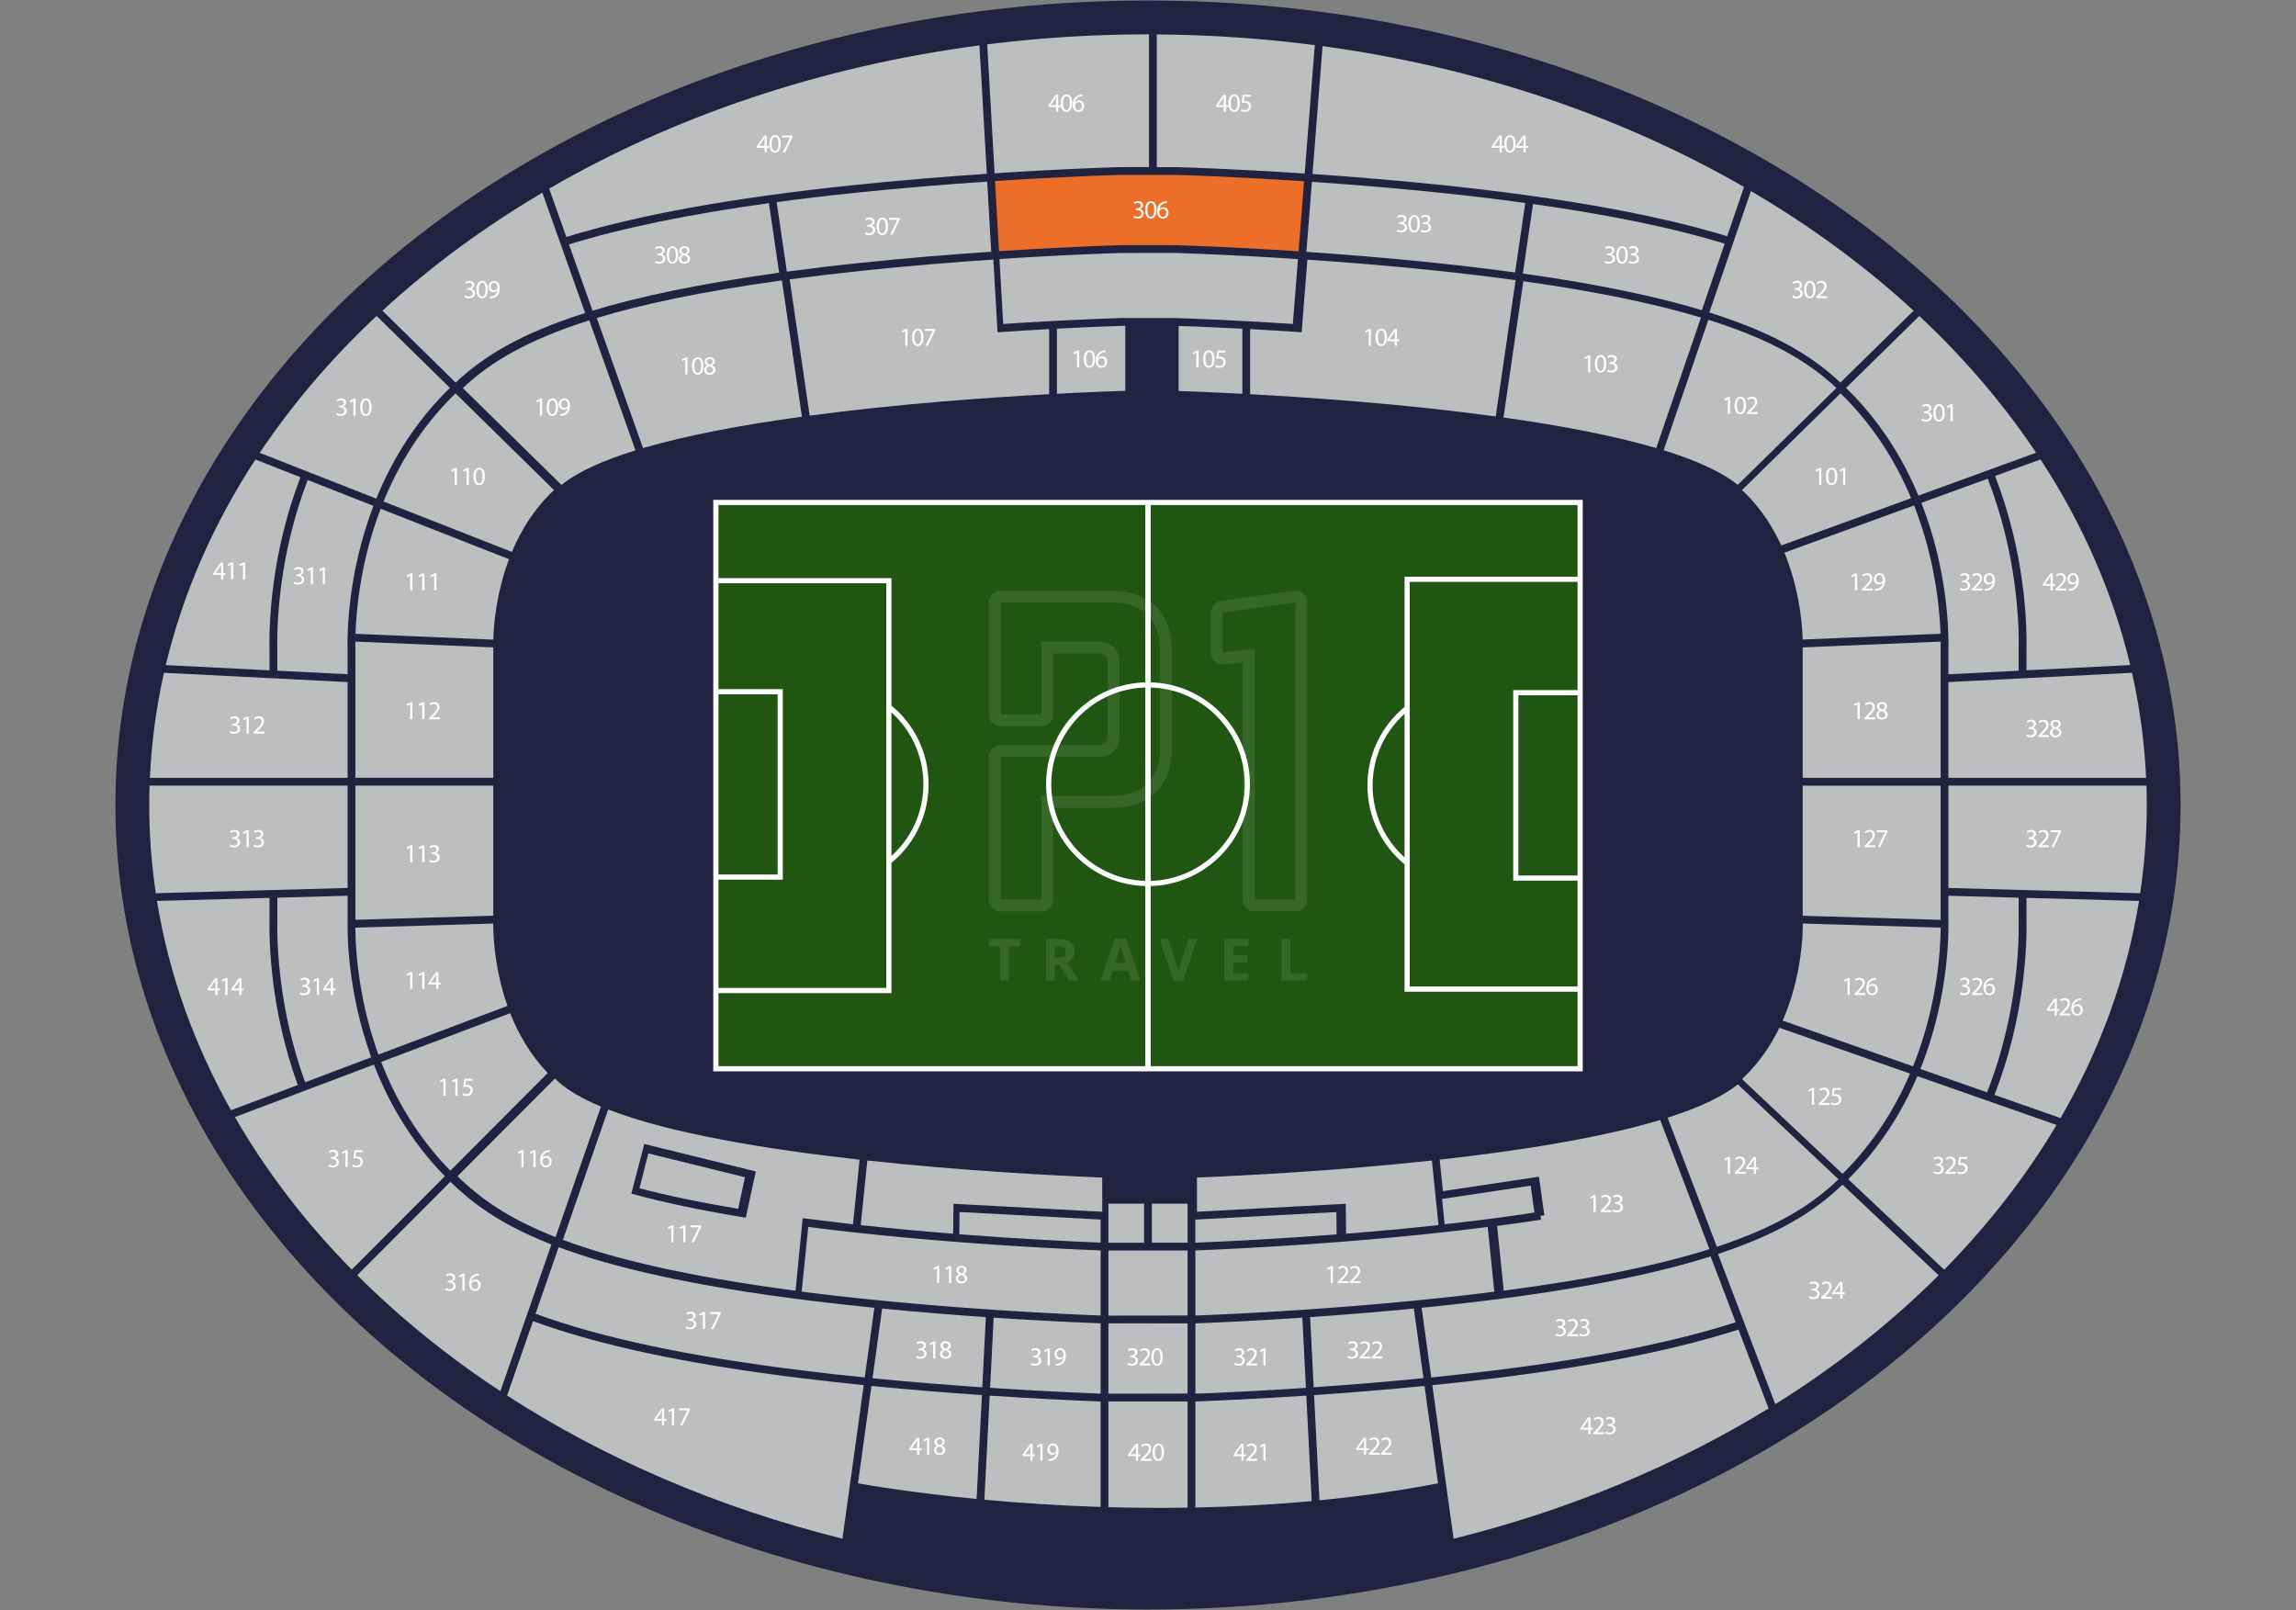 <svg xmlns="http://www.w3.org/2000/svg" id="Laag_1" data-name="Laag 1" viewBox="0 0 600 420.73"><rect x="0" y="0" width="600" height="420.73" fill="#808080" stroke="none"/><defs><style>.cls-1{opacity:.1}.cls-2{fill:#205611;stroke:#fff;stroke-miterlimit:10;stroke-width:.67px}.cls-3{fill:#212240}.cls-3,.cls-4,.cls-5,.cls-6{stroke-width:0}.cls-4{fill:#bcbec0}.cls-5{fill:#fff}.cls-6{fill:#ed6e28}</style></defs><g id="Le_Parc_des_Princes" data-name="Le Parc des Princes"><ellipse id="Floor" cx="300" cy="210.36" class="cls-3" rx="269.84" ry="210.23"/><g id="Stand"><g><path d="m521.36 124.38 11.88-4.33c10.92 16.72 18.91 34.77 23.44 53.74l-27.11 1.37v-4.98c.16-7.44-.42-25.72-8.21-45.8Z" class="cls-4"/><path d="M527.53 170.17v5.1l-18.36.93v-6.24c.11-4.54-.07-20.75-7.07-38.56l17.34-6.31c7.67 19.75 8.24 37.76 8.09 45.08ZM343.3 362.52l-.93-18.34c8.28-.57 17.51-1.3 27.1-2.24l2.52 18.2c-10.17 1-19.96 1.78-28.69 2.38ZM372.26 362.17l3.53 25.46c-10.38 1.98-20.77 3.43-30.98 4.43l-1.41-27.5c8.78-.6 18.63-1.38 28.86-2.39ZM228.01 360.15l2.52-18.2c9.59.94 18.82 1.67 27.1 2.24l-.94 18.34c-8.73-.6-18.51-1.37-28.68-2.37ZM256.6 364.56l-1.39 27.14c-16.46-1.59-27.77-3.5-31-4.08l3.52-25.45c10.24 1.01 20.09 1.79 28.86 2.39ZM192.9 315.88c-9.77-1.63-18.36-3.41-25.79-5.37l2.31-9.1 25.26 6.22-1.78 8.25ZM200.94 53.09l2.67 18.17c-21.12 2.91-36.83 6.3-48.76 9.93l-6.17-17.33c14.05-4.32 31.27-7.87 52.25-10.77ZM250.76 316.72l36.85 1.97v6.03c-7.15-.29-20.74-.93-36.92-2.18l.06-5.83ZM289.66 326.79h20.68v16.97l-20.68.03v-17zM312.38 318.7l36.85-1.97.06 5.83c-16.18 1.25-29.77 1.89-36.92 2.18v-6.03Z" class="cls-4"/><path d="M471.08 167.14c-.12-4.09-.86-13.24-4.78-22.72l33.89-12.34c5.41 13.75 6.67 26.54 6.91 33.53l-36.02 1.52ZM465.49 142.55c-2.33-5.08-5.62-10.14-10.26-14.49l25.74-25.27c8.73 8.49 14.56 18.11 18.45 27.4l-33.93 12.35ZM444.73 81.06c-11.58-3.49-26.68-6.76-46.77-9.58l2.65-18.16c21.22 2.99 37.44 6.5 50.09 10.35l-5.97 17.4ZM395.93 71.2a663.24 663.24 0 0 0-21.1-2.53c-11.91-1.24-23.41-2.17-33.44-2.85l1.44-18.3c10.19.69 21.84 1.63 33.91 2.89 7.82.82 15.07 1.7 21.84 2.63l-2.65 18.17ZM337.85 84.66c-17.58-1.15-29.96-1.52-31.33-1.56h-13.04c-1.38.04-13.74.4-31.32 1.56l-.97-16.97c18.15-1.19 30.98-1.56 31.8-1.58l13.47-.02h.53c.84.04 13.85.41 32.2 1.62l-1.34 16.95ZM132.62 262.85 98.9 275.58c-5.18-14.29-5.98-27.2-6.04-33.17l36.04-1.07c-.02 2.43.19 11.53 3.72 21.51ZM213.91 320.96c30.59 3.8 61.57 5.32 73.71 5.8v17.01l-.43-.02c-12.2-.48-43.98-2.03-75.37-5.93-.79-.1-1.55-.2-2.33-.3l1.73-16.92c.9.11 1.77.23 2.69.34ZM259.67 344.32c12 .8 21.8 1.25 27.44 1.47h.51v18.39h-.09l-1.14-.05c-5.69-.23-15.56-.68-27.65-1.48l.93-18.34ZM289.66 345.8l20.68.03v18.32l-20.68.04V345.8zM312.38 345.82l.53-.02c5.63-.22 15.42-.67 27.42-1.47l.94 18.34c-12.08.8-21.94 1.26-27.62 1.48h-1.26v-18.33ZM312.83 343.76h-.45v-17c12.14-.48 43.13-2 73.71-5.8.9-.11 1.79-.23 2.68-.34l1.73 16.91c-.78.1-1.53.2-2.32.3-31.37 3.89-63.15 5.44-75.35 5.93ZM385.84 318.94c-2.78.34-5.56.67-8.32.98l-.67-6.62 23.15-3.47.99 7.03c-4.78.73-9.85 1.43-15.14 2.08ZM471.1 241.33l36.04 1.07c-.06 6.37-.97 20.75-7.22 36.25l-34.07-11.95c5.03-11.47 5.28-22.72 5.25-25.38ZM507.13 240.37l-36.04-1.07v-33.99h36.04v35.07ZM471.09 203.26V169.18l36.05-1.52c0 .92 0 1.7-.01 2.27v33.33h-36.04ZM446.68 81.66c17.52 5.5 26.64 11.51 33.03 17.18.42.37.81.76 1.22 1.14l19.14-18.79c-12.6-11.6-26.87-22.1-42.51-31.26l-10.88 31.74Z" class="cls-4"/><path d="M451.35 61.73c-17.19-5.23-40.78-9.84-74.4-13.36-12.09-1.26-23.75-2.2-33.96-2.9l2.63-33.42c40.74 5.56 78.24 18.44 110.14 36.81l-4.41 12.86ZM340.95 45.34c-18.98-1.25-32.47-1.64-33.34-1.66h-5.31V9c14.05.09 27.84 1.05 41.29 2.8l-2.64 33.54Z" class="cls-4"/><path d="m306.75 45.69.81.02c.86.02 14.31.41 33.23 1.66l-1.44 18.3c-18.4-1.21-31.46-1.59-32.3-1.61l-13.03-.02-1.07.02c-.84.02-13.7.39-31.88 1.58l-1.05-18.33c18.5-1.21 31.57-1.58 32.41-1.6l14.31-.02Z" class="cls-6"/><path d="M259.04 65.78c-10.14.68-21.79 1.62-33.87 2.88-6.98.73-13.47 1.51-19.54 2.32l-2.67-18.17c6.42-.86 13.17-1.67 20.3-2.41 12.39-1.29 24.34-2.25 34.72-2.95l1.05 18.33Z" class="cls-4"/><path d="M223.05 48.37c-31.61 3.3-56.17 7.74-75.05 13.56l-4.49-12.64c32.47-18.83 70.79-31.95 112.44-37.43l1.93 33.56c-10.41.7-22.39 1.66-34.82 2.95ZM152.9 81.79c-17.23 5.47-26.26 11.42-32.6 17.05-.42.37-.82.76-1.22 1.14L99.94 81.19c12.41-11.42 26.43-21.77 41.79-30.84l11.18 31.44ZM144.77 128.07c-5.15 4.82-8.65 10.54-11 16.16l-33.54-13.18c3.89-9.55 9.81-19.5 18.81-28.25l25.74 25.27ZM133.02 146.13c-3.34 8.87-4 17.2-4.11 21.02l-36.01-1.52c.23-6.84 1.44-19.25 6.58-32.68l33.54 13.18Z" class="cls-4"/><path d="M90.83 169.93v6.26l-18.36-.93v-5.12c-.15-6.92.36-24.96 7.94-44.7l17.18 6.75c-6.69 17.49-6.87 33.28-6.76 37.73Z" class="cls-4"/><path d="M70.43 170.17v5l-27.11-1.37c4.53-18.96 12.51-37 23.42-53.72l11.77 4.63c-7.72 20.08-8.23 38.45-8.09 45.46ZM90.83 178.24v25.02H39.17c.42-9.32 1.66-18.49 3.68-27.45l47.98 2.43ZM92.86 167.66l36.05 1.52v34.07H92.87V169.9c-.01-.56-.02-1.33-.01-2.24ZM128.91 205.3v33.99l-36.04 1.07V205.3h36.04ZM97 276.29l-17.26 6.52c-6.95-19.06-7.41-36.28-7.26-42.9v-5.34l18.36-.5v6.04c-.11 4.33.06 19.32 6.17 36.17Z" class="cls-4"/><path d="m77.83 283.53-17.46 6.59c-9.62-17.14-16.24-35.49-19.35-54.69l29.41-.8v5.26c-.14 6.71.32 24.25 7.39 43.64ZM97.72 278.2c3.77 9.77 9.6 20.04 18.54 29.16l-24.35 24.41c-12.05-12.27-22.33-25.63-30.52-39.86l36.34-13.72Z" class="cls-4"/><path d="m99.62 277.49 33.71-12.73c2.11 5.36 5.23 10.86 9.81 15.64l-25.45 25.52c-8.71-8.89-14.39-18.9-18.08-28.43ZM211.56 339.86c5.67.7 11.36 1.33 16.94 1.89l-2.52 18.2c-5.5-.55-11.09-1.17-16.68-1.87-29.62-3.68-52.32-8.51-69.36-14.77l6.05-17.39c13.91 5.18 34.25 10.06 65.57 13.94Z" class="cls-4"/><path d="M139.28 345.23c17.19 6.31 40.02 11.18 69.78 14.87 5.58.69 11.16 1.31 16.65 1.86l-5.56 40.13c-32.42-8.06-62.1-20.89-87.63-37.41l6.77-19.45ZM257.24 391.9l1.39-27.2c12.1.8 21.98 1.26 27.67 1.48l1.18.05h.13v27.56c-11.23-.36-21.5-1.07-30.38-1.89ZM289.66 366.23h20.68v27.75c-7.16.11-14.08.05-20.68-.13v-27.62ZM312.38 366.23h.16l1.18-.05c5.69-.23 15.55-.68 27.65-1.48l1.41 27.55c-10.41.97-20.61 1.49-30.4 1.69v-27.71ZM374.3 361.97c5.49-.55 11.07-1.17 16.65-1.86 26.27-3.26 47-7.41 63.36-12.67l7.86 20.61c-24.3 14.91-52.11 26.55-82.31 34.05l-5.56-40.13Z" class="cls-4"/><path d="M390.7 358.08c-5.59.69-11.18 1.31-16.68 1.87l-2.52-18.2c5.58-.56 11.27-1.19 16.94-1.89 26.43-3.28 45.05-7.26 58.58-11.54l6.56 17.21c-16.22 5.21-36.79 9.32-62.88 12.55ZM455.24 281.99c4.31-4.04 7.46-8.7 9.75-13.42l34.15 11.98c-3.81 8.89-9.42 18.04-17.64 26.2L455.25 282Z" class="cls-4"/><path d="m501.06 281.22 36.36 12.75c-8 13.47-17.87 26.14-29.35 37.83l-25.09-23.66c8.44-8.38 14.19-17.79 18.08-26.92ZM521.19 286.12c7.99-20.36 8.53-39.06 8.38-46.21v-5.28l29.41.8c-3.23 19.96-10.26 39.02-20.51 56.74l-17.28-6.06Z" class="cls-4"/><path d="m519.26 285.45-17.42-6.11c7.25-18.06 7.43-34.61 7.32-39.19v-6.07l18.36.5v5.36c.15 7.06-.38 25.47-8.26 45.51ZM557.14 175.81l-27.58 1.4-20.4 1.03v25.02h51.66c-.42-9.32-1.66-18.49-3.68-27.45ZM482.42 101.37c8.96 8.72 14.93 18.6 18.91 28.14l30.76-11.2c-8.54-12.76-18.79-24.74-30.53-35.74l-19.15 18.8ZM300.26 8.98v34.69h-6.24l-1.63.01c-.85.02-13.95.4-32.48 1.61l-1.93-33.69A336.92 336.92 0 0 1 300 8.98h.26ZM98.43 82.57l19.15 18.8c-9.21 8.96-15.27 19.16-19.25 28.93l-30.45-11.97c8.54-12.77 18.8-24.76 30.54-35.77ZM39.08 205.3h51.75v26.74l-50.11 1.37C39.6 225.85 39 218.16 39 210.37c0-1.69.03-3.38.08-5.06ZM93.35 333.22l24.35-24.41c.84.82 1.71 1.62 2.61 2.42 5.13 4.55 12.04 9.36 23.79 13.96l-13.34 38.35c-13.78-9.08-26.32-19.24-37.4-30.32ZM463.93 366.95l-14.98-39.26c16.13-5.33 24.68-11.07 30.74-16.46.62-.55 1.21-1.11 1.8-1.67l25.12 23.69c-12.49 12.47-26.83 23.79-42.7 33.7ZM560.92 205.3h-51.75v26.74l20.4.56 29.71.81c1.12-7.56 1.72-15.25 1.72-23.04 0-1.69-.03-3.38-.08-5.06ZM289.66 314.55h9.32v10.2h-9.32zM301.02 314.55h9.32v10.19h-9.32z" class="cls-4"/></g><g><path d="m204.33 73.28 5.23 35.61c-15.09 2.07-29.73 4.75-41.52 8.2L155.95 83.1c11.8-3.58 27.38-6.93 48.37-9.82ZM293.95 85.14h.11v17c-1.85.05-8.42.26-17.86.76V85.89c10.14-.53 16.78-.73 17.75-.76ZM454.11 126.71c-4.27-3.47-11.02-6.47-19.36-9.04l11.69-34.1c17.17 5.39 26.1 11.26 32.33 16.79.39.34.75.69 1.12 1.04l-25.78 25.31ZM432.8 117.08c-11.37-3.33-25.38-5.94-39.9-7.98l5.19-35.61c19.98 2.81 34.95 6.04 46.41 9.49l-11.69 34.11ZM308 102.18V85.17c2.44.08 8.38.29 16.66.72v17.01c-7.96-.42-13.88-.63-16.66-.72ZM288.04 307.71v8.94l-38.87-2.08-.09 7.82c-7.66-.61-15.84-1.35-24.15-2.25l1.72-16.88c24.92 2.7 48.84 3.94 61.39 4.45ZM375.04 70.69c7.56.79 14.53 1.64 21.02 2.52l-5.19 35.61c-23.3-3.18-47.62-4.91-64.18-5.81V86c3.76.21 7.94.45 12.45.76l1.01.07 1.5-18.98c10.02.68 21.5 1.6 33.39 2.85ZM260.67 86.83l1.03-.07c4.51-.3 8.7-.55 12.46-.76v17.01c-16.18.88-39.76 2.55-62.57 5.6L206.36 73c6.04-.81 12.5-1.58 19.46-2.31 12.04-1.26 23.66-2.19 33.77-2.87l1.09 19.01ZM166.08 117.68c-8.34 2.58-15.08 5.57-19.35 9.04l-25.78-25.31c.38-.35.74-.7 1.12-1.04 6.18-5.49 15.02-11.31 31.92-16.66l12.08 33.97ZM375.91 320.14c-8.32.9-16.5 1.64-24.15 2.25l-.09-7.82-38.87 2.08v-8.94c12.52-.51 36.45-1.75 61.39-4.45l1.72 16.88ZM145.02 281.84c.32.3.64.61.97.91 2.64 2.35 6.42 4.48 11.05 6.41l-11.86 34.11c-11.42-4.48-18.13-9.15-23.1-13.56-.87-.77-1.7-1.55-2.52-2.34l25.46-25.53ZM392.96 337.28l-1.73-16.92c3.98-.53 7.83-1.07 11.49-1.64l-.16-1.01 1.01-.14-1.41-10.07-25.09 3.76-.84-8.23c20.68-2.3 41.85-5.62 57.62-10.36l12.87 33.75c-12.62 3.98-29.79 7.71-53.76 10.85ZM435.79 292.07c7.88-2.5 14.25-5.39 18.34-8.71l26.31 24.81c-.55.52-1.1 1.04-1.67 1.55-5.92 5.26-14.28 10.86-30.11 16.08l-12.87-33.72ZM147.09 324c13.08 4.88 32.03 9.5 60.8 13.28l1.87-18.95 13.15 1.6 1.72-16.89c-24.46-2.72-49.6-6.86-65.69-13.11l-11.85 34.08Zm21.28-25.06 29.14 7.18-2.62 12.08c-11.55-1.87-21.48-3.96-29.91-6.29l3.39-12.97Z" class="cls-4"/></g></g><g id="Ground"><path d="M300.34 178.64c-.11-.01-.23-.01-.34-.01s-.23 0-.34.01c-14.35.18-25.96 11.9-25.96 26.29s11.61 26.1 25.96 26.28c.11.01.23.01.34.01s.23 0 .34-.01c14.35-.18 25.96-11.9 25.96-26.28s-11.61-26.11-25.96-26.29Zm0 51.89c-.11.01-.23.01-.34.01s-.23 0-.34-.01c-13.96-.18-25.28-11.59-25.28-25.6s11.32-25.43 25.28-25.61h.68c13.96.18 25.28 11.59 25.28 25.61s-11.32 25.42-25.28 25.6Z" class="cls-2"/><g><path d="M242.32 204.93c0 7.95-3.53 15.37-9.7 20.39-.04.03-.08.07-.12.1l-.43-.53c.19-.15.37-.3.55-.47 5.74-4.87 9.02-11.94 9.02-19.49s-3.28-14.63-9.02-19.5c-.18-.16-.36-.31-.54-.46l.42-.53s.08.07.12.1c6.17 5.02 9.7 12.44 9.7 20.39Z" class="cls-2"/><path d="M232.62 151.4v107.78h-45.55v-.68h44.87V152.08h-44.87v-.68h45.55z" class="cls-2"/><path d="M204.23 180.42v49.12h-17.16v-.68h16.48V181.1h-16.48v-.68h17.16z" class="cls-2"/></g><g><path d="M367.38 224.79c.18.16.36.31.54.46l-.43.53s-.07-.06-.11-.09c-6.16-5.02-9.7-12.45-9.7-20.4s3.53-15.37 9.7-20.39c.04-.03.08-.07.12-.1l.43.53c-.19.15-.37.3-.55.47-5.74 4.87-9.02 11.94-9.02 19.49s3.28 14.63 9.02 19.5Z" class="cls-2"/><path d="M368.06 151.72v106.41h44.87v.68h-45.55V151.04h45.55v.68h-44.87z" class="cls-2"/><path d="M396.45 181.35v47.77h16.48v.68h-17.16v-49.13h17.16v.68h-16.48z" class="cls-2"/></g><path d="M186.73 130.96v148.67h226.54V130.96H186.73Zm225.86 147.99H187.41V131.64h225.18v147.31Z" class="cls-2"/><path d="M396.45 181.35h16.14v47.77h-16.14z" class="cls-2"/><path d="M395.77 180.67v49.13h16.82v28.33h-44.53V151.72h44.53v28.95h-16.82zM367.38 185.8v38.99c-5.74-4.87-9.02-11.93-9.02-19.5s3.28-14.62 9.02-19.49Z" class="cls-2"/><path d="M357.68 205.29c0 7.95 3.54 15.38 9.7 20.4v33.12h45.21v20.14H300.34v-47.74c14.35-.18 25.96-11.9 25.96-26.28s-11.61-26.11-25.96-26.29v-47h112.25v19.4h-45.21v33.86c-6.17 5.02-9.7 12.44-9.7 20.39Z" class="cls-2"/><path d="M325.62 204.93c0 14.01-11.32 25.42-25.28 25.6v-51.21c13.96.18 25.28 11.59 25.28 25.61ZM299.66 179.32v51.21c-13.96-.18-25.28-11.59-25.28-25.6s11.32-25.43 25.28-25.61Z" class="cls-2"/><path d="M273.7 204.93c0 14.38 11.61 26.1 25.96 26.28v47.74H187.41v-19.77h45.21v-33.86c6.17-5.02 9.7-12.44 9.7-20.39s-3.53-15.37-9.7-20.39V151.4h-45.21v-19.76h112.25v47c-14.35.18-25.96 11.9-25.96 26.29Z" class="cls-2"/><path d="M241.64 204.93c0 7.55-3.28 14.62-9.02 19.49v-38.99c5.74 4.87 9.02 11.93 9.02 19.5ZM231.94 152.08V258.5h-44.53v-28.96h16.82v-49.12h-16.82v-28.34h44.53z" class="cls-2"/><path d="M187.41 181.1h16.14v47.76h-16.14zM299.66 131.3h.68v148.06h-.68z" class="cls-2"/></g><g class="cls-1"><g><path d="M339.24 154.45c-.25-.06-.52-.09-.81-.09l-4.87.66-4.87.66-4.17.56-4.81.65c-.79.07-1.45.31-1.98.7-.62.46-1.03 1.13-1.22 1.96-.07.31-.11.65-.11 1v9.68c0 .59.12 1.13.34 1.6.51 1.11 1.57 1.8 2.91 1.8.21 0 .44-.02.62-.05l4.5-.58v61.96c0 .93.29 1.69.8 2.24.55.59 1.36.93 2.36.93h10.49c1.86 0 3.16-1.3 3.16-3.16v-77.44c0-1.58-.94-2.75-2.36-3.07Zm-.74 21.77V235.02H327.89v-65.55l-8.04 1.04c-.12.02-.25.02-.3 0a.808.808 0 0 1-.04-.29v-9.68c0-.36.07-.47.07-.47s.1-.07.42-.1l.91-.12 4.17-.57 4.87-.66 8.54-1.16V176.22ZM305.72 165.3c-.69-2.96-2.02-5.35-3.96-7.13-.82-.75-1.74-1.4-2.77-1.93-1.4-.72-2.99-1.24-4.76-1.55-1.25-.22-2.59-.33-4.03-.33h-28.64c-1.86 0-3.16 1.3-3.16 3.16v29.11c0 1.78 1.19 3.05 2.93 3.15.08 0 .16.01.23.01h10.49c1.92 0 3.16-1.24 3.16-3.16v-15.86h11.76c.84 0 1.39.15 1.76.42.42.31.6.78.68 1.35.03.22.05.45.05.71v18.96c0 1-.26 1.69-.78 2.06-.03.02-.05.04-.08.06l-.18.08c-.06.03-.11.05-.2.1-.02 0-.04 0-.06.01-.07.01-.13.03-.18.04l-.21.06c-.03 0-.06.02-.07.02-.23.03-.47.05-.72.05h-25.41c-.14 0-.28.01-.42.03-1.63.18-2.74 1.42-2.74 3.14v37.11c0 .9.31 1.67.83 2.23.56.59 1.37.94 2.33.94h10.49c1.92 0 3.16-1.24 3.16-3.16v-23.86h14.99c.64 0 1.26-.02 1.84-.06 1.68-.12 3.21-.41 4.61-.86a14.3 14.3 0 0 0 1.89-.75c3.4-1.62 5.74-4.4 6.89-8.21.52-1.7.8-3.61.84-5.71V170.45c0-.33 0-.65-.02-.97-.05-1.49-.23-2.88-.53-4.16Zm-2.55 18.69v11.04c0 1.43-.12 2.74-.37 3.94-.89 4.39-3.41 7.2-7.53 8.38-1.05.3-2.2.5-3.46.59-.5.04-1.04.06-1.61.06h-18.09v27.02H261.5V197.79h25.47c.41 0 .81-.03 1.21-.09.15-.03.29-.06.43-.1l.2-.05a2.746 2.746 0 0 0 .87-.32l.13-.06c.16-.07.31-.14.46-.24l.21-.15c.96-.69 2.07-2.03 2.07-4.58v-18.96c0-.41-.02-.78-.08-1.14-.19-1.31-.72-2.36-1.55-3.11-.78-.71-1.83-1.15-3.09-1.28-.28-.03-.57-.05-.87-.05H272.1v19.02H261.49V157.45h28.7c.42 0 .82.01 1.22.03 2.1.11 3.92.5 5.46 1.18 1.01.45 1.9 1.01 2.67 1.7 1.95 1.75 3.12 4.29 3.49 7.6.09.77.13 1.59.13 2.45v13.56Z" class="cls-5"/></g><g><path d="M263.68 256.23h-2.3v-8.93h-2.95v-1.91h8.19v1.91h-2.95v8.93ZM275.64 252.07v4.16h-2.3v-10.85h3.16c1.47 0 2.57.27 3.27.81.71.54 1.06 1.35 1.06 2.45 0 .64-.18 1.21-.53 1.7-.35.5-.85.89-1.49 1.17 1.63 2.44 2.7 4.01 3.19 4.73h-2.55l-2.59-4.16h-1.22Zm0-1.87h.74c.73 0 1.26-.12 1.61-.36.35-.24.52-.62.52-1.14s-.18-.88-.53-1.1c-.35-.22-.9-.33-1.64-.33h-.7v2.93ZM295.58 256.23l-.79-2.58h-3.96l-.79 2.58h-2.48l3.83-10.89h2.81l3.84 10.89h-2.48Zm-1.34-4.51c-.73-2.34-1.14-3.66-1.23-3.97-.09-.31-.16-.55-.2-.73-.16.63-.63 2.2-1.4 4.7h2.83ZM310.58 245.39h2.32l-3.69 10.85h-2.51l-3.68-10.85h2.32l2.04 6.46c.11.38.23.82.35 1.33.12.51.2.86.23 1.06.05-.46.24-1.25.56-2.39l2.06-6.46ZM326.23 256.23h-6.25v-10.85h6.25v1.88h-3.95v2.38h3.67v1.88h-3.67v2.8h3.95v1.9ZM334.9 256.23v-10.85h2.3v8.95h4.4v1.9h-6.7Z" class="cls-5"/></g></g></g><g id="Seat_Number" data-name="Seat Number"><g><g><path d="M275.97 29.17v-1.2h-2.04v-.39l1.96-2.82h.64v2.75h.62v.47h-.62v1.2h-.56Zm0-1.67v-1.48c0-.23 0-.46.02-.69h-.02c-.13.26-.24.45-.36.65l-1.08 1.5 1.44.01ZM280.18 26.91c0 1.5-.55 2.33-1.53 2.33-.86 0-1.44-.81-1.45-2.27 0-1.48.64-2.3 1.53-2.3s1.45.83 1.45 2.24Zm-2.39.07c0 1.15.35 1.8.89 1.8.61 0 .9-.71.9-1.84s-.28-1.8-.89-1.8c-.52 0-.9.64-.9 1.84ZM282.9 25.17c-.12 0-.28 0-.45.03-.93.16-1.43.84-1.53 1.57h.02c.21-.28.58-.51 1.06-.51.78 0 1.32.56 1.32 1.43 0 .81-.55 1.56-1.46 1.56s-1.55-.73-1.55-1.88c0-.87.31-1.56.74-1.99.37-.36.85-.59 1.41-.65.18-.03.32-.03.43-.03v.49Zm-.17 2.55c0-.63-.36-1.01-.91-1.01-.36 0-.69.22-.85.54-.04.07-.07.16-.07.27.01.73.34 1.27.97 1.27.51 0 .86-.43.86-1.06Z" class="cls-5"/></g><g><path d="M319.8 29.17v-1.2h-2.04v-.39l1.96-2.82h.64v2.75h.62v.47h-.62v1.2h-.56Zm0-1.67v-1.48c0-.23 0-.46.02-.69h-.02c-.13.26-.24.45-.37.65l-1.07 1.5 1.44.01ZM324.01 26.91c0 1.5-.55 2.33-1.53 2.33-.86 0-1.44-.81-1.45-2.27 0-1.48.64-2.3 1.53-2.3s1.45.83 1.45 2.24Zm-2.38.07c0 1.15.35 1.8.89 1.8.61 0 .9-.71.9-1.84s-.28-1.8-.89-1.8c-.52 0-.9.64-.9 1.84ZM326.85 25.25h-1.68l-.17 1.14c.1-.01.2-.03.36-.03.34 0 .68.07.95.24.34.2.63.58.63 1.14 0 .86-.68 1.51-1.64 1.51-.48 0-.88-.14-1.09-.27l.15-.46c.18.11.54.25.94.25.56 0 1.04-.37 1.04-.96 0-.57-.39-.98-1.26-.98-.25 0-.45.03-.61.05l.28-2.12h2.1v.5Z" class="cls-5"/></g><g><path d="M391.88 39.82v-1.2h-2.04v-.39l1.96-2.82h.64v2.75h.61v.47h-.61v1.2h-.56Zm0-1.67v-1.48c0-.23 0-.46.02-.69h-.02c-.13.26-.24.45-.36.65l-1.08 1.5 1.44.01ZM396.09 37.56c0 1.5-.55 2.33-1.53 2.33-.86 0-1.44-.81-1.45-2.27 0-1.48.64-2.3 1.53-2.3s1.45.83 1.45 2.24Zm-2.39.07c0 1.15.35 1.8.89 1.8.61 0 .9-.71.9-1.84s-.28-1.8-.89-1.8c-.52 0-.9.64-.9 1.84ZM398.14 39.82v-1.2h-2.04v-.39l1.96-2.82h.64v2.75h.62v.47h-.62v1.2h-.56Zm0-1.67v-1.48c0-.23 0-.46.02-.69h-.02c-.13.26-.24.45-.36.65l-1.08 1.5 1.44.01Z" class="cls-5"/></g><g><path d="M365.13 59.99c.17.11.56.28.97.28.76 0 1-.49.99-.86 0-.62-.56-.88-1.14-.88h-.33v-.45h.33c.43 0 .98-.22.98-.75 0-.35-.22-.67-.77-.67-.35 0-.69.16-.88.29l-.16-.44c.23-.17.68-.34 1.15-.34.87 0 1.26.52 1.26 1.06 0 .46-.27.84-.81 1.04.54.12.98.53.98 1.15 0 .71-.55 1.33-1.6 1.33-.49 0-.93-.16-1.14-.3l.16-.46ZM371.04 58.42c0 1.5-.55 2.33-1.53 2.33-.86 0-1.44-.81-1.45-2.27 0-1.48.64-2.3 1.53-2.3s1.45.83 1.45 2.24Zm-2.38.07c0 1.15.35 1.8.89 1.8.61 0 .9-.71.9-1.84s-.28-1.8-.89-1.8c-.52 0-.9.64-.9 1.84ZM371.4 59.99c.17.11.56.28.97.28.76 0 1-.49.99-.86 0-.62-.56-.88-1.14-.88h-.33v-.45h.33c.43 0 .98-.22.98-.75 0-.35-.22-.67-.77-.67-.35 0-.69.16-.88.29l-.16-.44c.23-.17.68-.34 1.15-.34.87 0 1.26.52 1.26 1.06 0 .46-.27.84-.81 1.04.54.12.98.53.98 1.15 0 .71-.55 1.33-1.6 1.33-.49 0-.93-.16-1.14-.3l.16-.46Z" class="cls-5"/></g><g><path d="M419.48 68.15c.17.11.56.28.97.28.76 0 1-.49.99-.86 0-.62-.56-.88-1.14-.88h-.33v-.45h.33c.43 0 .98-.22.98-.75 0-.35-.22-.67-.77-.67-.35 0-.69.16-.88.29l-.16-.44c.23-.17.68-.34 1.15-.34.87 0 1.26.52 1.26 1.06 0 .46-.27.84-.81 1.04.54.12.98.53.98 1.15 0 .71-.55 1.33-1.6 1.33-.49 0-.93-.16-1.14-.3l.16-.46ZM425.38 66.58c0 1.5-.55 2.33-1.53 2.33-.86 0-1.44-.81-1.45-2.27 0-1.48.64-2.3 1.53-2.3s1.45.83 1.45 2.24Zm-2.39.07c0 1.15.35 1.8.89 1.8.61 0 .9-.71.9-1.84s-.28-1.8-.89-1.8c-.52 0-.9.64-.9 1.84ZM425.74 68.15c.17.11.56.28.97.28.76 0 1-.49.99-.86 0-.62-.56-.88-1.14-.88h-.33v-.45h.33c.43 0 .98-.22.98-.75 0-.35-.22-.67-.77-.67-.35 0-.69.16-.88.29l-.16-.44c.23-.17.68-.34 1.15-.34.87 0 1.26.52 1.26 1.06 0 .46-.27.84-.81 1.04.54.12.98.53.98 1.15 0 .71-.55 1.33-1.6 1.33-.49 0-.93-.16-1.14-.3l.16-.46Z" class="cls-5"/></g><g><path d="M468.52 77.21c.17.11.56.28.97.28.76 0 1-.49.99-.86 0-.62-.56-.88-1.14-.88h-.33v-.45h.33c.43 0 .98-.22.98-.75 0-.35-.22-.67-.77-.67-.35 0-.69.16-.88.29l-.16-.44c.23-.17.68-.34 1.15-.34.87 0 1.26.52 1.26 1.06 0 .46-.27.84-.81 1.04.54.12.98.53.98 1.15 0 .71-.55 1.33-1.6 1.33-.49 0-.93-.16-1.14-.3l.16-.46ZM474.43 75.64c0 1.5-.55 2.33-1.53 2.33-.86 0-1.44-.81-1.45-2.27 0-1.48.64-2.3 1.53-2.3s1.45.83 1.45 2.24Zm-2.38.07c0 1.15.35 1.8.89 1.8.61 0 .9-.71.9-1.84s-.28-1.8-.89-1.8c-.52 0-.9.64-.9 1.84ZM474.64 77.9v-.37l.47-.46c1.12-1.08 1.63-1.65 1.63-2.31 0-.45-.22-.86-.87-.86-.4 0-.73.2-.93.37l-.19-.42c.3-.26.74-.45 1.24-.45.95 0 1.35.65 1.35 1.29 0 .82-.59 1.48-1.51 2.38l-.35.33 1.97.01v.5h-2.8Z" class="cls-5"/></g><g><path d="M171.3 68.15c.17.11.56.28.97.28.76 0 1-.49.99-.86 0-.62-.56-.88-1.14-.88h-.33v-.45h.33c.43 0 .98-.22.98-.75 0-.35-.22-.67-.77-.67-.35 0-.69.16-.88.29l-.16-.44c.23-.17.68-.34 1.15-.34.87 0 1.26.52 1.26 1.06 0 .46-.27.84-.81 1.04.54.12.98.53.98 1.15 0 .71-.55 1.33-1.6 1.33-.49 0-.93-.16-1.14-.3l.16-.46ZM177.21 66.58c0 1.5-.55 2.33-1.53 2.33-.86 0-1.44-.81-1.45-2.27 0-1.48.64-2.3 1.53-2.3s1.45.83 1.45 2.24Zm-2.38.07c0 1.15.35 1.8.89 1.8.61 0 .9-.71.9-1.84s-.28-1.8-.89-1.8c-.52 0-.9.64-.9 1.84ZM177.37 67.71c0-.56.33-.95.87-1.18v-.02c-.49-.23-.7-.61-.7-.99 0-.7.59-1.18 1.36-1.18.85 0 1.28.54 1.28 1.09 0 .37-.18.78-.72 1.03v.02c.55.22.89.61.89 1.14 0 .77-.66 1.29-1.49 1.29-.92 0-1.47-.55-1.47-1.2Zm2.37-.03c0-.54-.37-.8-.97-.97-.51.15-.79.49-.79.91-.02.45.32.84.88.84s.88-.33.88-.79Zm-1.64-2.21c0 .44.33.68.84.82.38-.13.67-.4.67-.8 0-.35-.21-.72-.74-.72-.49 0-.76.33-.76.71Z" class="cls-5"/></g><g><path d="M121.57 77.21c.17.11.56.28.97.28.76 0 1-.49.99-.86 0-.62-.56-.88-1.14-.88h-.33v-.45h.33c.43 0 .98-.22.98-.75 0-.35-.22-.67-.77-.67-.35 0-.69.16-.88.29l-.16-.44c.23-.17.68-.34 1.15-.34.87 0 1.26.52 1.26 1.06 0 .46-.27.84-.81 1.04.54.12.98.53.98 1.15 0 .71-.55 1.33-1.6 1.33-.49 0-.93-.16-1.14-.3l.16-.46ZM127.48 75.64c0 1.5-.55 2.33-1.53 2.33-.86 0-1.44-.81-1.45-2.27 0-1.48.64-2.3 1.53-2.3s1.45.83 1.45 2.24Zm-2.39.07c0 1.15.35 1.8.89 1.8.61 0 .9-.71.9-1.84s-.28-1.8-.89-1.8c-.52 0-.9.64-.9 1.84ZM128.04 77.48c.13.01.28 0 .48-.02.34-.05.67-.19.92-.43.29-.27.5-.65.58-1.18H130c-.24.3-.6.48-1.04.48-.79 0-1.3-.6-1.3-1.35 0-.84.6-1.57 1.5-1.57s1.45.74 1.45 1.86c0 .97-.32 1.65-.76 2.08-.34.33-.8.54-1.28.59-.22.03-.4.04-.55.03v-.49Zm.22-2.55c0 .55.33.94.84.94.4 0 .71-.2.87-.46.04-.05.05-.12.05-.22 0-.76-.28-1.33-.9-1.33-.51 0-.87.45-.87 1.08Z" class="cls-5"/></g><g><path d="M88.06 107.92c.17.11.56.28.97.28.76 0 1-.49.99-.86 0-.62-.56-.88-1.14-.88h-.33v-.45h.33c.43 0 .98-.22.98-.75 0-.35-.22-.67-.77-.67-.35 0-.69.16-.88.29l-.16-.44c.23-.17.68-.34 1.15-.34.87 0 1.26.52 1.26 1.06 0 .46-.27.84-.81 1.04.54.12.98.53.98 1.15 0 .71-.55 1.33-1.6 1.33-.49 0-.93-.16-1.14-.3l.16-.46ZM92.34 104.74h-.01l-.76.42-.11-.46.96-.52h.51v4.42h-.58v-3.87ZM97.1 106.35c0 1.5-.55 2.33-1.53 2.33-.86 0-1.44-.81-1.45-2.27 0-1.48.64-2.3 1.53-2.3s1.45.83 1.45 2.24Zm-2.38.07c0 1.15.35 1.8.89 1.8.61 0 .9-.71.9-1.84s-.28-1.8-.89-1.8c-.52 0-.9.64-.9 1.84Z" class="cls-5"/></g><g><path d="M118.81 122.85h-.01l-.76.42-.12-.46.96-.52h.51v4.42h-.57v-3.87ZM121.94 122.85h-.01l-.76.42-.11-.46.96-.52h.51v4.42h-.58v-3.87ZM126.7 124.45c0 1.5-.55 2.33-1.53 2.33-.86 0-1.44-.81-1.45-2.27 0-1.48.64-2.3 1.53-2.3s1.45.83 1.45 2.24Zm-2.38.07c0 1.15.35 1.8.89 1.8.61 0 .9-.71.9-1.84s-.28-1.8-.89-1.8c-.52 0-.9.64-.9 1.84Z" class="cls-5"/></g><g><path d="M107.19 221.48h-.01l-.76.42-.12-.46.96-.52h.51v4.42h-.57v-3.87ZM110.32 221.48h-.01l-.76.42-.11-.46.96-.52h.51v4.42h-.58v-3.87ZM112.3 224.66c.17.11.56.28.97.28.76 0 1-.49.99-.86 0-.62-.56-.88-1.14-.88h-.33v-.45h.33c.43 0 .98-.22.98-.75 0-.35-.22-.67-.77-.67-.35 0-.69.16-.88.29l-.16-.44c.23-.17.68-.34 1.15-.34.87 0 1.26.52 1.26 1.06 0 .46-.27.84-.81 1.04.54.12.98.53.98 1.15 0 .71-.55 1.33-1.6 1.33-.49 0-.93-.16-1.14-.3l.16-.46Z" class="cls-5"/></g><g><path d="M107.19 254.58h-.01l-.76.42-.12-.46.96-.52h.51v4.42h-.57v-3.87ZM110.32 254.58h-.01l-.76.42-.11-.46.96-.52h.51v4.42h-.58v-3.87ZM114 258.44v-1.2h-2.04v-.39l1.96-2.82h.64v2.75h.62v.47h-.62v1.2H114Zm0-1.67v-1.48c0-.23 0-.46.02-.69H114c-.13.26-.24.45-.36.65l-1.08 1.5 1.44.01Z" class="cls-5"/></g><g><path d="M115.86 282.46h-.01l-.76.42-.11-.46.96-.52h.51v4.42h-.58v-3.87ZM118.99 282.46h-.01l-.76.42-.12-.46.96-.52h.51v4.42H119v-3.87ZM123.46 282.4h-1.68l-.17 1.14c.1-.01.2-.03.36-.03.34 0 .68.07.95.24.34.2.63.58.63 1.14 0 .86-.68 1.51-1.64 1.51-.48 0-.88-.14-1.1-.27l.15-.46c.18.11.54.25.94.25.56 0 1.04-.37 1.04-.96 0-.57-.39-.98-1.26-.98-.25 0-.45.03-.61.05l.28-2.12h2.1v.5Z" class="cls-5"/></g><g><path d="M244.86 331.42h-.01l-.76.42-.12-.46.96-.52h.51v4.42h-.57v-3.87ZM247.99 331.42h-.01l-.76.42-.11-.46.96-.52h.51v4.42H248v-3.87ZM249.77 334.17c0-.56.33-.95.87-1.18v-.02c-.49-.23-.7-.61-.7-.99 0-.7.59-1.18 1.36-1.18.85 0 1.28.54 1.28 1.09 0 .37-.18.78-.72 1.03v.02c.55.22.89.61.89 1.14 0 .77-.66 1.29-1.49 1.29-.92 0-1.47-.55-1.47-1.2Zm2.37-.03c0-.54-.37-.8-.97-.97-.51.15-.79.49-.79.91-.02.45.32.84.88.84s.88-.33.88-.79Zm-1.64-2.21c0 .44.33.68.84.82.38-.13.67-.4.67-.8 0-.35-.21-.72-.74-.72-.49 0-.76.33-.76.71Z" class="cls-5"/></g><g><path d="M347.74 331.42h-.01l-.76.42-.12-.46.96-.52h.51v4.42h-.57v-3.87ZM349.58 335.29v-.37l.47-.46c1.12-1.08 1.63-1.65 1.64-2.31 0-.45-.22-.86-.87-.86-.4 0-.73.2-.93.37l-.19-.42c.3-.26.74-.45 1.24-.45.95 0 1.34.65 1.34 1.29 0 .82-.59 1.48-1.51 2.38l-.35.33 1.97.01v.5h-2.81ZM352.72 335.29v-.37l.47-.46c1.12-1.08 1.63-1.65 1.64-2.31 0-.45-.22-.86-.87-.86-.4 0-.73.2-.93.37l-.19-.42c.3-.26.74-.45 1.24-.45.95 0 1.34.65 1.34 1.29 0 .82-.59 1.48-1.51 2.38l-.35.33 1.97.01v.5h-2.81Z" class="cls-5"/></g><g><path d="M107.19 150.42h-.01l-.76.42-.12-.46.96-.52h.51v4.42h-.57v-3.87ZM110.32 150.42h-.01l-.76.42-.11-.46.96-.52h.51v4.42h-.58v-3.87ZM113.45 150.42h-.01l-.76.42-.12-.46.96-.52h.51v4.42h-.57v-3.87Z" class="cls-5"/></g><g><path d="M226.15 60.67c.17.11.56.28.97.28.76 0 1-.49.99-.86 0-.62-.56-.88-1.14-.88h-.33v-.45h.33c.43 0 .98-.22.98-.75 0-.35-.22-.67-.77-.67-.35 0-.69.16-.88.29l-.16-.44c.23-.17.68-.34 1.15-.34.87 0 1.26.52 1.26 1.06 0 .46-.27.84-.81 1.04.54.12.98.53.98 1.15 0 .71-.55 1.33-1.6 1.33-.49 0-.93-.16-1.14-.3l.16-.46ZM232.06 59.1c0 1.5-.55 2.33-1.53 2.33-.86 0-1.44-.81-1.45-2.27 0-1.48.64-2.3 1.53-2.3s1.45.83 1.45 2.24Zm-2.39.07c0 1.15.35 1.8.89 1.8.61 0 .9-.71.9-1.84s-.28-1.8-.89-1.8c-.52 0-.9.64-.9 1.84ZM235.13 56.93v.39l-1.91 4.03h-.62l1.91-3.91-2.15-.01v-.5h2.77Z" class="cls-5"/></g><g><path d="M199.81 39.82v-1.2h-2.04v-.39l1.96-2.82h.64v2.75h.62v.47h-.62v1.2h-.56Zm0-1.67v-1.48c0-.23 0-.46.02-.69h-.02c-.13.26-.24.45-.37.65l-1.07 1.5 1.44.01ZM204.03 37.56c0 1.5-.55 2.33-1.53 2.33-.86 0-1.44-.81-1.45-2.27 0-1.48.63-2.3 1.53-2.3s1.45.83 1.45 2.24Zm-2.39.07c0 1.15.35 1.8.89 1.8.61 0 .9-.71.9-1.84s-.28-1.8-.89-1.8c-.52 0-.9.64-.9 1.84ZM207.09 35.4v.39l-1.91 4.03h-.62l1.91-3.91-2.15-.01v-.5h2.77Z" class="cls-5"/></g><g><path d="M502.3 109.4c.17.11.56.28.97.28.76 0 1-.49.99-.86 0-.62-.56-.88-1.14-.88h-.33v-.45h.33c.43 0 .98-.22.98-.75 0-.35-.22-.67-.77-.67-.35 0-.69.16-.88.29l-.16-.44c.23-.17.68-.34 1.15-.34.87 0 1.26.52 1.26 1.06 0 .46-.27.84-.81 1.04.54.12.98.53.98 1.15 0 .71-.55 1.33-1.6 1.33-.49 0-.93-.16-1.14-.3l.16-.46ZM508.21 107.83c0 1.5-.55 2.33-1.53 2.33-.86 0-1.44-.81-1.45-2.27 0-1.48.64-2.3 1.53-2.3s1.45.83 1.45 2.24Zm-2.39.07c0 1.15.35 1.8.89 1.8.61 0 .9-.71.9-1.84s-.28-1.8-.89-1.8c-.52 0-.9.64-.9 1.84ZM509.71 106.22h-.01l-.76.42-.11-.46.96-.52h.51v4.42h-.58v-3.87Z" class="cls-5"/></g><g><path d="M512.27 153.6c.17.11.56.28.97.28.76 0 1-.49.99-.86 0-.62-.56-.88-1.14-.88h-.33v-.45h.33c.43 0 .98-.22.98-.75 0-.35-.22-.67-.77-.67-.35 0-.69.16-.88.29l-.16-.44c.23-.17.68-.34 1.15-.34.87 0 1.26.52 1.26 1.06 0 .46-.27.84-.81 1.04.54.12.98.53.98 1.15 0 .71-.55 1.33-1.6 1.33-.49 0-.93-.16-1.14-.3l.16-.46ZM515.26 154.29v-.37l.47-.46c1.12-1.08 1.63-1.65 1.64-2.31 0-.45-.22-.86-.87-.86-.4 0-.73.2-.93.37l-.19-.42c.3-.26.74-.45 1.24-.45.95 0 1.34.65 1.34 1.29 0 .82-.59 1.48-1.51 2.38l-.35.33 1.97.01v.5h-2.81ZM518.74 153.86c.13.01.28 0 .48-.02.34-.05.67-.19.92-.43.29-.27.5-.65.58-1.18h-.02c-.24.3-.59.48-1.03.48-.79 0-1.3-.6-1.3-1.35 0-.84.6-1.57 1.5-1.57s1.45.74 1.45 1.86c0 .97-.32 1.65-.76 2.08-.34.33-.8.54-1.28.59-.22.03-.41.04-.55.03v-.49Zm.22-2.55c0 .55.33.94.84.94.4 0 .71-.2.87-.46a.42.42 0 0 0 .05-.22c0-.76-.28-1.33-.9-1.33-.51 0-.87.45-.87 1.08Z" class="cls-5"/></g><g><path d="M535.87 154.29v-1.2h-2.04v-.39l1.96-2.82h.64v2.75h.62v.47h-.62v1.2h-.56Zm0-1.67v-1.48c0-.23 0-.46.02-.69h-.02c-.13.26-.24.45-.37.65l-1.07 1.5 1.44.01ZM537.16 154.29v-.37l.47-.46c1.12-1.08 1.63-1.65 1.63-2.31 0-.45-.22-.86-.87-.86-.4 0-.73.2-.93.37l-.19-.42c.3-.26.74-.45 1.24-.45.95 0 1.35.65 1.35 1.29 0 .82-.59 1.48-1.51 2.38l-.35.33 1.97.01v.5h-2.8ZM540.64 153.86c.13.01.28 0 .48-.02.34-.05.67-.19.92-.43.29-.27.5-.65.58-1.18h-.02c-.24.3-.6.48-1.03.48-.79 0-1.3-.6-1.3-1.35 0-.84.6-1.57 1.5-1.57s1.45.74 1.45 1.86c0 .97-.32 1.65-.76 2.08-.34.33-.8.54-1.28.59-.22.03-.41.04-.55.03v-.49Zm.22-2.55c0 .55.33.94.84.94.4 0 .71-.2.87-.46a.42.42 0 0 0 .05-.22c0-.76-.28-1.33-.9-1.33-.51 0-.87.45-.87 1.08Z" class="cls-5"/></g><g><path d="M529.64 191.9c.17.11.56.28.97.28.76 0 1-.49.99-.86 0-.62-.56-.88-1.13-.88h-.33v-.45h.33c.43 0 .98-.22.98-.75 0-.35-.22-.67-.77-.67-.35 0-.69.16-.88.29l-.15-.44c.23-.17.68-.34 1.15-.34.87 0 1.26.52 1.26 1.06 0 .46-.27.84-.81 1.04.54.12.98.53.98 1.15 0 .71-.55 1.33-1.6 1.33-.49 0-.93-.16-1.14-.3l.16-.46ZM532.63 192.59v-.37l.47-.46c1.12-1.08 1.63-1.65 1.63-2.31 0-.45-.22-.86-.87-.86-.4 0-.73.2-.93.37l-.19-.42c.3-.26.74-.45 1.24-.45.95 0 1.35.65 1.35 1.29 0 .82-.59 1.48-1.51 2.38l-.35.33 1.97.01v.5h-2.8ZM535.71 191.47c0-.56.33-.95.87-1.18v-.02c-.49-.23-.7-.61-.7-.99 0-.7.59-1.18 1.36-1.18.85 0 1.28.54 1.28 1.09 0 .37-.18.78-.72 1.03v.02c.55.22.89.61.89 1.14 0 .77-.66 1.29-1.49 1.29-.92 0-1.47-.55-1.47-1.2Zm2.37-.03c0-.54-.37-.8-.97-.97-.51.15-.79.49-.79.91-.02.45.32.84.88.84s.88-.33.88-.79Zm-1.64-2.21c0 .44.33.68.84.82.38-.13.67-.4.67-.8 0-.35-.21-.72-.74-.72-.49 0-.76.33-.76.71Z" class="cls-5"/></g><g><path d="M529.64 220.69c.17.11.56.28.97.28.76 0 1-.49.99-.86 0-.62-.56-.88-1.13-.88h-.33v-.45h.33c.43 0 .98-.22.98-.75 0-.35-.22-.67-.77-.67-.35 0-.69.16-.88.29l-.15-.44c.23-.17.68-.34 1.15-.34.87 0 1.26.52 1.26 1.06 0 .46-.27.84-.81 1.04.54.12.98.53.98 1.15 0 .71-.55 1.33-1.6 1.33-.49 0-.93-.16-1.14-.3l.16-.46ZM532.63 221.38v-.37l.47-.46c1.12-1.08 1.63-1.65 1.63-2.31 0-.45-.22-.86-.87-.86-.4 0-.73.2-.93.37l-.19-.42c.3-.26.74-.45 1.24-.45.95 0 1.35.65 1.35 1.29 0 .82-.59 1.48-1.51 2.38l-.35.33 1.97.01v.5h-2.8ZM538.61 216.96v.39l-1.91 4.03h-.62l1.91-3.91-2.15-.01v-.5h2.77Z" class="cls-5"/></g><g><path d="M485.41 217.51h-.01l-.76.42-.12-.46.96-.52h.51v4.42h-.57v-3.87ZM487.25 221.38v-.37l.47-.46c1.12-1.08 1.63-1.65 1.64-2.31 0-.45-.22-.86-.87-.86-.4 0-.73.2-.93.37l-.19-.42c.3-.26.74-.45 1.24-.45.95 0 1.34.65 1.34 1.29 0 .82-.59 1.48-1.51 2.38l-.35.33 1.97.01v.5h-2.81ZM493.24 216.96v.39l-1.91 4.03h-.62l1.91-3.91-2.15-.01v-.5h2.77Z" class="cls-5"/></g><g><path d="M485.41 184.08h-.01l-.76.42-.12-.46.96-.52h.51v4.42h-.57v-3.87ZM487.25 187.95v-.37l.47-.46c1.12-1.08 1.63-1.65 1.64-2.31 0-.45-.22-.86-.87-.86-.4 0-.73.2-.93.37l-.19-.42c.3-.26.74-.45 1.24-.45.95 0 1.34.65 1.34 1.29 0 .82-.59 1.48-1.51 2.38l-.35.33 1.97.01v.5h-2.81ZM490.33 186.82c0-.56.33-.95.87-1.18v-.02c-.49-.23-.7-.61-.7-.99 0-.7.59-1.18 1.36-1.18.85 0 1.28.54 1.28 1.09 0 .37-.18.78-.72 1.03v.02c.55.22.89.61.89 1.14 0 .77-.66 1.29-1.49 1.29-.92 0-1.47-.55-1.47-1.2Zm2.37-.03c0-.54-.37-.8-.97-.97-.51.15-.79.49-.79.91-.02.45.32.84.88.84s.88-.33.88-.79Zm-1.64-2.21c0 .44.33.68.84.82.38-.13.67-.4.67-.8 0-.35-.21-.72-.74-.72-.49 0-.76.33-.76.71Z" class="cls-5"/></g><g><path d="M484.73 150.42h-.01l-.76.42-.12-.46.96-.52h.51v4.42h-.57v-3.87ZM486.57 154.29v-.37l.47-.46c1.12-1.08 1.63-1.65 1.64-2.31 0-.45-.22-.86-.87-.86-.4 0-.73.2-.93.37l-.19-.42c.3-.26.74-.45 1.24-.45.95 0 1.34.65 1.34 1.29 0 .82-.59 1.48-1.51 2.38l-.35.33 1.97.01v.5h-2.81ZM490.05 153.86c.13.01.28 0 .48-.02.34-.05.67-.19.92-.43.29-.27.5-.65.58-1.18h-.02c-.24.3-.59.48-1.03.48-.79 0-1.3-.6-1.3-1.35 0-.84.6-1.57 1.5-1.57s1.45.74 1.45 1.86c0 .97-.32 1.65-.76 2.08-.34.33-.8.54-1.28.59-.22.03-.41.04-.55.03v-.49Zm.22-2.55c0 .55.33.94.84.94.4 0 .71-.2.87-.46a.42.42 0 0 0 .05-.22c0-.76-.28-1.33-.9-1.33-.51 0-.87.45-.87 1.08Z" class="cls-5"/></g><g><path d="M475.38 122.85h-.01l-.76.42-.12-.46.96-.52h.51v4.42h-.57v-3.87ZM480.14 124.45c0 1.5-.55 2.33-1.53 2.33-.86 0-1.44-.81-1.45-2.27 0-1.48.64-2.3 1.53-2.3s1.45.83 1.45 2.24Zm-2.38.07c0 1.15.35 1.8.89 1.8.61 0 .9-.71.9-1.84s-.28-1.8-.89-1.8c-.52 0-.9.64-.9 1.84ZM481.64 122.85h-.01l-.76.42-.12-.46.96-.52h.51v4.42h-.57v-3.87Z" class="cls-5"/></g><g><path d="M536.93 265.35v-1.2h-2.04v-.39l1.96-2.82h.64v2.75h.62v.47h-.62v1.2h-.56Zm0-1.67v-1.48c0-.23 0-.46.02-.69h-.02c-.13.26-.24.45-.36.65l-1.08 1.5 1.44.01ZM538.23 265.35v-.37l.47-.46c1.12-1.08 1.63-1.65 1.64-2.31 0-.45-.22-.86-.87-.86-.4 0-.73.2-.93.37l-.19-.42c.3-.26.74-.45 1.24-.45.95 0 1.35.65 1.35 1.29 0 .82-.59 1.48-1.51 2.38l-.35.33 1.97.01v.5h-2.8ZM543.87 261.35c-.12 0-.28 0-.45.03-.93.16-1.43.84-1.53 1.57h.02c.21-.28.58-.51 1.06-.51.78 0 1.32.56 1.32 1.43 0 .81-.55 1.56-1.46 1.56s-1.55-.73-1.55-1.88c0-.87.31-1.56.74-1.99.37-.36.85-.59 1.41-.65.18-.03.32-.03.43-.03v.49Zm-.17 2.55c0-.63-.36-1.01-.91-1.01-.36 0-.69.22-.85.54-.04.07-.07.16-.07.27.01.73.34 1.27.97 1.27.51 0 .86-.43.86-1.06Z" class="cls-5"/></g><g><path d="M512.27 259.31c.17.11.56.28.97.28.76 0 1-.49.99-.86 0-.62-.56-.88-1.14-.88h-.33v-.45h.33c.43 0 .98-.22.98-.75 0-.35-.22-.67-.77-.67-.35 0-.69.16-.88.29l-.16-.44c.23-.17.68-.34 1.15-.34.87 0 1.26.52 1.26 1.06 0 .46-.27.84-.81 1.04.54.12.98.53.98 1.15 0 .71-.55 1.33-1.6 1.33-.49 0-.93-.16-1.14-.3l.16-.46ZM515.26 260v-.37l.47-.46c1.12-1.08 1.63-1.65 1.64-2.31 0-.45-.22-.86-.87-.86-.4 0-.73.2-.93.37l-.19-.42c.3-.26.74-.45 1.24-.45.95 0 1.34.65 1.34 1.29 0 .82-.59 1.48-1.51 2.38l-.35.33 1.97.01v.5h-2.81ZM520.9 256c-.12 0-.28 0-.45.03-.93.16-1.43.84-1.53 1.57h.02c.21-.28.57-.51 1.06-.51.78 0 1.33.56 1.33 1.43 0 .81-.55 1.56-1.46 1.56s-1.55-.73-1.55-1.88c0-.87.31-1.56.74-1.99.37-.36.85-.59 1.41-.65.18-.03.32-.03.43-.03v.49Zm-.17 2.55c0-.63-.36-1.01-.91-1.01-.36 0-.69.22-.85.54-.04.07-.07.16-.07.27.01.73.35 1.27.97 1.27.51 0 .86-.43.86-1.06Z" class="cls-5"/></g><g><path d="M505.35 306.06c.17.11.56.28.97.28.76 0 1-.49.99-.86 0-.62-.56-.88-1.13-.88h-.33v-.45h.33c.43 0 .98-.22.98-.75 0-.35-.22-.67-.77-.67-.35 0-.69.16-.88.29l-.15-.44c.23-.17.68-.34 1.15-.34.87 0 1.26.52 1.26 1.06 0 .46-.27.84-.81 1.04.54.12.98.53.98 1.15 0 .71-.55 1.33-1.6 1.33-.49 0-.93-.16-1.14-.3l.16-.46ZM508.34 306.74v-.37l.47-.46c1.12-1.08 1.63-1.65 1.63-2.31 0-.45-.22-.86-.87-.86-.4 0-.73.2-.93.37l-.19-.42c.3-.26.74-.45 1.24-.45.95 0 1.35.65 1.35 1.29 0 .82-.59 1.48-1.51 2.38l-.35.33 1.97.01v.5h-2.8ZM514.09 302.82h-1.68l-.17 1.14c.1-.01.2-.03.36-.03.34 0 .68.07.95.24.34.2.63.58.63 1.14 0 .86-.68 1.51-1.64 1.51-.48 0-.88-.14-1.1-.27l.15-.46c.18.11.54.25.94.25.56 0 1.04-.37 1.04-.96 0-.57-.39-.98-1.26-.98-.25 0-.45.03-.61.05l.28-2.12h2.1v.5Z" class="cls-5"/></g><g><path d="M472.94 338.7c.17.11.56.28.97.28.76 0 1-.49.99-.86 0-.62-.56-.88-1.14-.88h-.33v-.45h.33c.43 0 .98-.22.98-.75 0-.35-.22-.67-.77-.67-.35 0-.69.16-.88.29l-.16-.44c.23-.17.68-.34 1.15-.34.87 0 1.26.52 1.26 1.06 0 .46-.27.84-.81 1.04.54.12.98.53.98 1.15 0 .71-.55 1.33-1.6 1.33-.49 0-.93-.16-1.14-.3l.16-.46ZM475.93 339.38v-.37l.47-.46c1.12-1.08 1.63-1.65 1.64-2.31 0-.45-.22-.86-.87-.86-.4 0-.73.2-.93.37l-.19-.42c.3-.26.74-.45 1.24-.45.95 0 1.35.65 1.35 1.29 0 .82-.59 1.48-1.51 2.38l-.35.33 1.97.01v.5h-2.8ZM480.9 339.38v-1.2h-2.04v-.39l1.96-2.82h.64v2.75h.62v.47h-.62v1.2h-.56Zm0-1.67v-1.48c0-.23 0-.46.02-.69h-.02c-.13.26-.24.45-.37.65l-1.07 1.5 1.44.01Z" class="cls-5"/></g><g><path d="M415.08 374.77v-1.2h-2.04v-.39l1.96-2.82h.64v2.75h.62v.47h-.62v1.2h-.56Zm0-1.67v-1.48c0-.23 0-.46.02-.69h-.02c-.13.26-.24.45-.37.65l-1.07 1.5 1.44.01ZM416.37 374.77v-.37l.47-.46c1.12-1.08 1.63-1.65 1.63-2.31 0-.45-.22-.86-.87-.86-.4 0-.73.2-.93.37l-.19-.42c.3-.26.74-.45 1.24-.45.95 0 1.35.65 1.35 1.29 0 .82-.59 1.48-1.51 2.38l-.35.33 1.97.01v.5h-2.8ZM419.65 374.08c.17.11.56.28.97.28.76 0 1-.49.99-.86 0-.62-.56-.88-1.14-.88h-.33v-.45h.33c.43 0 .98-.22.98-.75 0-.35-.22-.67-.77-.67-.35 0-.69.16-.88.29l-.16-.44c.23-.17.68-.34 1.15-.34.87 0 1.26.52 1.26 1.06 0 .46-.27.84-.81 1.04.54.12.98.53.98 1.15 0 .71-.55 1.33-1.6 1.33-.49 0-.93-.16-1.14-.3l.16-.46Z" class="cls-5"/></g><g><path d="M406.62 348.47c.17.11.56.28.97.28.76 0 1-.49.99-.86 0-.62-.56-.88-1.13-.88h-.33v-.45h.33c.43 0 .98-.22.98-.75 0-.35-.22-.67-.77-.67-.35 0-.69.16-.88.29l-.15-.44c.23-.17.68-.34 1.15-.34.87 0 1.26.52 1.26 1.06 0 .46-.27.84-.81 1.04.54.12.98.53.98 1.15 0 .71-.55 1.33-1.6 1.33-.49 0-.93-.16-1.14-.3l.16-.46ZM409.61 349.16v-.37l.47-.46c1.12-1.08 1.63-1.65 1.63-2.31 0-.45-.22-.86-.87-.86-.4 0-.73.2-.93.37l-.19-.42c.3-.26.74-.45 1.24-.45.95 0 1.35.65 1.35 1.29 0 .82-.59 1.48-1.51 2.38l-.35.33 1.97.01v.5h-2.8ZM412.88 348.47c.17.11.56.28.97.28.76 0 1-.49.99-.86 0-.62-.56-.88-1.14-.88h-.33v-.45h.33c.43 0 .98-.22.98-.75 0-.35-.22-.67-.77-.67-.35 0-.69.16-.88.29l-.16-.44c.23-.17.68-.34 1.15-.34.87 0 1.26.52 1.26 1.06 0 .46-.27.84-.81 1.04.54.12.98.53.98 1.15 0 .71-.55 1.33-1.6 1.33-.49 0-.93-.16-1.14-.3l.16-.46Z" class="cls-5"/></g><g><path d="M473.49 284.86h-.01l-.76.42-.11-.46.96-.52h.51v4.42h-.58v-3.87ZM475.33 288.72v-.37l.47-.46c1.12-1.08 1.63-1.65 1.64-2.31 0-.45-.22-.86-.87-.86-.4 0-.73.2-.93.37l-.19-.42c.3-.26.74-.45 1.24-.45.95 0 1.35.65 1.35 1.29 0 .82-.59 1.48-1.51 2.38l-.35.33 1.97.01v.5h-2.8ZM481.08 284.8h-1.68l-.17 1.14c.1-.01.2-.03.36-.03.34 0 .68.07.95.24.34.2.63.58.63 1.14 0 .86-.68 1.51-1.63 1.51-.48 0-.89-.14-1.1-.27l.15-.46c.18.11.54.25.94.25.56 0 1.04-.37 1.04-.96 0-.57-.38-.98-1.26-.98-.25 0-.45.03-.61.05l.28-2.12h2.1v.5Z" class="cls-5"/></g><g><path d="M482.79 256.13h-.01l-.76.42-.11-.46.96-.52h.51v4.42h-.58v-3.87ZM484.64 260v-.37l.47-.46c1.12-1.08 1.63-1.65 1.63-2.31 0-.45-.22-.86-.87-.86-.4 0-.73.2-.93.37l-.19-.42c.3-.26.74-.45 1.24-.45.95 0 1.35.65 1.35 1.29 0 .82-.59 1.48-1.51 2.38l-.35.33 1.97.01v.5h-2.8ZM490.28 256c-.12 0-.28 0-.45.03-.93.16-1.43.84-1.53 1.57h.02c.21-.28.58-.51 1.06-.51.78 0 1.32.56 1.32 1.43 0 .81-.55 1.56-1.46 1.56s-1.55-.73-1.55-1.88c0-.87.31-1.56.74-1.99.37-.36.85-.59 1.41-.65.18-.03.32-.03.43-.03v.49Zm-.17 2.55c0-.63-.36-1.01-.91-1.01-.36 0-.69.22-.85.54-.04.07-.07.16-.07.27.01.73.34 1.27.97 1.27.51 0 .86-.43.86-1.06Z" class="cls-5"/></g><g><path d="M356.44 380.13v-1.2h-2.04v-.39l1.96-2.82h.64v2.75h.62v.47H357v1.2h-.56Zm0-1.67v-1.48c0-.23 0-.46.02-.69h-.02c-.13.26-.24.45-.36.65l-1.08 1.5 1.44.01ZM357.74 380.13v-.37l.47-.46c1.12-1.08 1.63-1.65 1.64-2.31 0-.45-.22-.86-.87-.86-.4 0-.73.2-.93.37l-.19-.42c.3-.26.74-.45 1.24-.45.95 0 1.35.65 1.35 1.29 0 .82-.59 1.48-1.51 2.38l-.35.33 1.97.01v.5h-2.8ZM360.87 380.13v-.37l.47-.46c1.12-1.08 1.63-1.65 1.64-2.31 0-.45-.22-.86-.87-.86-.4 0-.73.2-.93.37l-.19-.42c.3-.26.74-.45 1.24-.45.95 0 1.34.65 1.34 1.29 0 .82-.59 1.48-1.51 2.38l-.35.33 1.97.01v.5h-2.81Z" class="cls-5"/></g><g><path d="M239.67 380.13v-1.2h-2.04v-.39l1.96-2.82h.64v2.75h.62v.47h-.62v1.2h-.56Zm0-1.67v-1.48c0-.23 0-.46.02-.69h-.02c-.13.26-.24.45-.37.65l-1.07 1.5 1.44.01ZM242.26 376.26h-.01l-.76.42-.12-.46.96-.52h.51v4.42h-.57v-3.87ZM244.05 379.01c0-.56.33-.95.87-1.18v-.02c-.49-.23-.7-.61-.7-.99 0-.7.59-1.18 1.36-1.18.85 0 1.28.54 1.28 1.09 0 .37-.18.78-.72 1.03v.02c.55.22.89.61.89 1.14 0 .77-.66 1.29-1.49 1.29-.92 0-1.47-.55-1.47-1.2Zm2.37-.03c0-.54-.37-.8-.97-.97-.51.15-.79.49-.79.91-.02.45.32.84.88.84s.88-.33.88-.79Zm-1.64-2.21c0 .44.33.68.84.82.38-.13.67-.4.67-.8 0-.35-.21-.72-.74-.72-.49 0-.76.33-.76.71Z" class="cls-5"/></g><g><path d="M239.56 354.31c.17.11.56.28.97.28.76 0 1-.49.99-.86 0-.62-.56-.88-1.14-.88h-.33v-.45h.33c.43 0 .98-.22.98-.75 0-.35-.22-.67-.77-.67-.35 0-.69.16-.88.29l-.16-.44c.23-.17.68-.34 1.15-.34.87 0 1.26.52 1.26 1.06 0 .46-.27.84-.81 1.04.54.12.98.53.98 1.15 0 .71-.55 1.33-1.6 1.33-.49 0-.93-.16-1.14-.3l.16-.46ZM243.84 351.13h-.01l-.76.42-.11-.46.96-.52h.51v4.42h-.58v-3.87ZM245.63 353.87c0-.56.33-.95.87-1.18v-.02c-.49-.23-.7-.61-.7-.99 0-.7.59-1.18 1.36-1.18.85 0 1.28.54 1.28 1.09 0 .37-.18.78-.72 1.03v.02c.55.22.89.61.89 1.14 0 .77-.66 1.29-1.49 1.29-.92 0-1.47-.55-1.47-1.2Zm2.37-.03c0-.54-.37-.8-.97-.97-.51.15-.79.49-.79.91-.02.45.32.84.88.84s.88-.33.88-.79Zm-1.64-2.21c0 .44.33.68.84.82.38-.13.67-.4.67-.8 0-.35-.21-.72-.74-.72-.49 0-.76.33-.76.71Z" class="cls-5"/></g><g><path d="M179.38 346.6c.17.11.56.28.97.28.76 0 1-.49.99-.86 0-.62-.56-.88-1.14-.88h-.33v-.45h.33c.43 0 .98-.22.98-.75 0-.35-.22-.67-.77-.67-.35 0-.69.16-.88.29l-.16-.44c.23-.17.68-.34 1.15-.34.87 0 1.26.52 1.26 1.06 0 .46-.27.84-.81 1.04.54.12.98.53.98 1.15 0 .71-.55 1.33-1.6 1.33-.49 0-.93-.16-1.14-.3l.16-.46ZM183.66 343.42h-.01l-.76.42-.12-.46.96-.52h.51v4.42h-.57v-3.87ZM188.35 342.87v.39l-1.91 4.03h-.62l1.91-3.91-2.15-.01v-.5h2.77Z" class="cls-5"/></g><g><path d="M173 372.45v-1.2h-2.04v-.39l1.96-2.82h.64v2.75h.62v.47h-.62v1.2H173Zm0-1.67v-1.48c0-.23 0-.46.02-.69H173c-.13.26-.24.45-.37.65l-1.07 1.5 1.44.01ZM175.58 368.58h-.01l-.76.42-.11-.46.96-.52h.51v4.42h-.58v-3.87ZM180.27 368.03v.39l-1.91 4.03h-.62l1.91-3.91-2.15-.01v-.5h2.77Z" class="cls-5"/></g><g><path d="M116.54 336.59c.17.11.56.28.97.28.76 0 1-.49.99-.86 0-.62-.56-.88-1.14-.88h-.33v-.45h.33c.43 0 .98-.22.98-.75 0-.35-.22-.67-.77-.67-.35 0-.69.16-.88.29l-.16-.44c.23-.17.68-.34 1.15-.34.87 0 1.26.52 1.26 1.06 0 .46-.27.84-.81 1.04.54.12.98.53.98 1.15 0 .71-.55 1.33-1.6 1.33-.49 0-.93-.16-1.14-.3l.16-.46ZM120.82 333.41h-.01l-.76.42-.11-.46.96-.52h.51v4.42h-.58v-3.87ZM125.17 333.28c-.12 0-.28 0-.45.03-.93.16-1.43.84-1.53 1.57h.02c.21-.28.57-.51 1.06-.51.78 0 1.33.56 1.33 1.43 0 .81-.55 1.56-1.46 1.56s-1.55-.73-1.55-1.88c0-.87.31-1.56.74-1.99.36-.36.85-.59 1.41-.65.18-.03.33-.03.43-.03v.49Zm-.17 2.55c0-.63-.36-1.01-.91-1.01-.36 0-.69.22-.85.54-.04.07-.07.16-.07.27.01.73.34 1.27.97 1.27.51 0 .86-.43.86-1.06Z" class="cls-5"/></g><g><path d="M85.98 304.3c.17.11.56.28.97.28.76 0 1-.49.99-.86 0-.62-.56-.88-1.14-.88h-.33v-.45h.33c.43 0 .98-.22.98-.75 0-.35-.22-.67-.77-.67-.35 0-.69.16-.88.29l-.16-.44c.23-.17.68-.34 1.15-.34.87 0 1.26.52 1.26 1.06 0 .46-.27.84-.81 1.04.54.12.98.53.98 1.15 0 .71-.55 1.33-1.6 1.33-.49 0-.93-.16-1.14-.3l.16-.46ZM90.27 301.12h-.01l-.76.42-.12-.46.96-.52h.51v4.42h-.57v-3.87ZM94.73 301.07h-1.68l-.17 1.14c.1-.01.2-.03.36-.03.34 0 .68.07.95.24.34.2.63.58.63 1.14 0 .86-.68 1.51-1.63 1.51-.48 0-.89-.14-1.1-.27l.15-.46c.18.11.54.25.94.25.56 0 1.04-.37 1.04-.96 0-.57-.38-.98-1.26-.98-.25 0-.45.03-.61.05l.28-2.12h2.1v.5Z" class="cls-5"/></g><g><path d="M78.5 259.31c.17.11.56.28.97.28.76 0 1-.49.99-.86 0-.62-.56-.88-1.13-.88H79v-.45h.33c.43 0 .98-.22.98-.75 0-.35-.22-.67-.77-.67-.35 0-.69.16-.88.29l-.15-.44c.23-.17.68-.34 1.15-.34.87 0 1.26.52 1.26 1.06 0 .46-.27.84-.81 1.04.54.12.98.53.98 1.15 0 .71-.55 1.33-1.6 1.33-.49 0-.93-.16-1.14-.3l.16-.46ZM82.79 256.13h-.01l-.76.42-.12-.46.96-.52h.51v4.42h-.57v-3.87ZM86.47 260v-1.2h-2.04v-.39l1.96-2.82h.64v2.75h.62v.47h-.62v1.2h-.56Zm0-1.67v-1.48c0-.23 0-.46.02-.69h-.02c-.13.26-.24.45-.37.65l-1.07 1.5 1.44.01Z" class="cls-5"/></g><g><path d="M56.27 260v-1.2h-2.04v-.39l1.96-2.82h.64v2.75h.62v.47h-.62v1.2h-.56Zm0-1.67v-1.48c0-.23 0-.46.02-.69h-.02c-.13.26-.24.45-.37.65l-1.07 1.5 1.44.01ZM58.86 256.13h-.01l-.76.42-.11-.46.96-.52h.51v4.42h-.58v-3.87ZM62.54 260v-1.2H60.5v-.39l1.96-2.82h.64v2.75h.61v.47h-.61v1.2h-.56Zm0-1.67v-1.48c0-.23 0-.46.02-.69h-.02c-.13.26-.24.45-.36.65l-1.08 1.5 1.44.01Z" class="cls-5"/></g><g><path d="M60.16 220.69c.17.11.56.28.97.28.76 0 1-.49.99-.86 0-.62-.56-.88-1.13-.88h-.33v-.45h.33c.43 0 .98-.22.98-.75 0-.35-.22-.67-.77-.67-.35 0-.69.16-.88.29l-.15-.44c.23-.17.68-.34 1.15-.34.87 0 1.26.52 1.26 1.06 0 .46-.27.84-.81 1.04.54.12.98.53.98 1.15 0 .71-.55 1.33-1.6 1.33-.49 0-.93-.16-1.14-.3l.16-.46ZM64.44 217.51h-.01l-.76.42-.12-.46.96-.52h.51v4.42h-.57v-3.87ZM66.42 220.69c.17.11.56.28.97.28.76 0 1-.49.99-.86 0-.62-.56-.88-1.14-.88h-.33v-.45h.33c.43 0 .98-.22.98-.75 0-.35-.22-.67-.77-.67-.35 0-.69.16-.88.29l-.16-.44c.23-.17.68-.34 1.15-.34.87 0 1.26.52 1.26 1.06 0 .46-.27.84-.81 1.04.54.12.98.53.98 1.15 0 .71-.55 1.33-1.6 1.33-.49 0-.93-.16-1.14-.3l.16-.46Z" class="cls-5"/></g><g><path d="M60.16 191c.17.11.56.28.97.28.76 0 1-.49.99-.86 0-.62-.56-.88-1.13-.88h-.33v-.45h.33c.43 0 .98-.22.98-.75 0-.35-.22-.67-.77-.67-.35 0-.69.16-.88.29l-.15-.44c.23-.17.68-.34 1.15-.34.87 0 1.26.52 1.26 1.06 0 .46-.27.84-.81 1.04.54.12.98.53.98 1.15 0 .71-.55 1.33-1.6 1.33-.49 0-.93-.16-1.14-.3l.16-.46ZM64.44 187.82h-.01l-.76.42-.12-.46.96-.52h.51v4.42h-.57v-3.87ZM66.28 191.68v-.37l.47-.46c1.12-1.08 1.63-1.65 1.64-2.31 0-.45-.22-.86-.87-.86-.4 0-.73.2-.93.37l-.19-.42c.3-.26.74-.45 1.24-.45.95 0 1.35.65 1.35 1.29 0 .82-.59 1.48-1.51 2.38l-.35.33 1.97.01v.5h-2.8Z" class="cls-5"/></g><g><path d="M76.92 152.01c.17.11.56.28.97.28.76 0 1-.49.99-.86 0-.62-.56-.88-1.14-.88h-.33v-.45h.33c.43 0 .98-.22.98-.75 0-.35-.22-.67-.77-.67-.35 0-.69.16-.88.29l-.16-.44c.23-.17.68-.34 1.15-.34.87 0 1.26.52 1.26 1.06 0 .46-.27.84-.81 1.04.54.12.98.53.98 1.15 0 .71-.55 1.33-1.6 1.33-.49 0-.93-.16-1.14-.3l.16-.46ZM81.2 148.83h-.01l-.76.42-.11-.46.96-.52h.51v4.42h-.58v-3.87ZM84.33 148.83h-.01l-.76.42-.11-.46.96-.52h.51v4.42h-.58v-3.87Z" class="cls-5"/></g><g><path d="M57.77 151.41v-1.2h-2.04v-.39l1.96-2.82h.64v2.75h.62v.47h-.62v1.2h-.56Zm0-1.67v-1.48c0-.23 0-.46.02-.69h-.02c-.13.26-.24.45-.37.65l-1.07 1.5 1.44.01ZM60.35 147.54h-.01l-.76.42-.11-.46.96-.52h.51v4.42h-.58v-3.87ZM63.49 147.54h-.01l-.76.42-.12-.46.96-.52h.51v4.42h-.57v-3.87Z" class="cls-5"/></g><g><path d="M352.33 354.31c.17.11.56.28.97.28.76 0 1-.49.99-.86 0-.62-.56-.88-1.13-.88h-.33v-.45h.33c.43 0 .98-.22.98-.75 0-.35-.22-.67-.77-.67-.35 0-.69.16-.88.29l-.15-.44c.23-.17.68-.34 1.15-.34.87 0 1.26.52 1.26 1.06 0 .46-.27.84-.81 1.04.54.12.98.53.98 1.15 0 .71-.55 1.33-1.6 1.33-.49 0-.93-.16-1.14-.3l.16-.46ZM355.32 355v-.37l.47-.46c1.12-1.08 1.63-1.65 1.63-2.31 0-.45-.22-.86-.87-.86-.4 0-.73.2-.93.37l-.19-.42c.3-.26.74-.45 1.24-.45.95 0 1.35.65 1.35 1.29 0 .82-.59 1.48-1.51 2.38l-.35.33 1.97.01v.5h-2.8ZM358.45 355v-.37l.47-.46c1.12-1.08 1.63-1.65 1.64-2.31 0-.45-.22-.86-.87-.86-.4 0-.73.2-.93.37l-.19-.42c.3-.26.74-.45 1.24-.45.95 0 1.35.65 1.35 1.29 0 .82-.59 1.48-1.51 2.38l-.35.33 1.97.01v.5h-2.8Z" class="cls-5"/></g><g><path d="M269.48 356.12c.17.11.56.28.97.28.76 0 1-.49.99-.86 0-.62-.56-.88-1.13-.88h-.33v-.45h.33c.43 0 .98-.22.98-.75 0-.35-.22-.67-.77-.67-.35 0-.69.16-.88.29l-.15-.44c.23-.17.68-.34 1.15-.34.87 0 1.26.52 1.26 1.06 0 .46-.27.84-.81 1.04.54.12.98.53.98 1.15 0 .71-.55 1.33-1.6 1.33-.49 0-.93-.16-1.14-.3l.16-.46ZM273.76 352.94h-.01l-.76.42-.12-.46.96-.52h.51v4.42h-.57v-3.87ZM275.95 356.39c.13.01.28 0 .48-.02.34-.05.67-.19.92-.43.29-.27.5-.65.58-1.18h-.02c-.24.3-.6.48-1.03.48-.79 0-1.3-.6-1.3-1.35 0-.84.6-1.57 1.5-1.57s1.45.74 1.45 1.86c0 .97-.32 1.65-.76 2.08-.34.33-.8.54-1.28.59-.22.03-.41.04-.55.03v-.49Zm.22-2.55c0 .55.33.94.84.94.4 0 .71-.2.87-.46a.42.42 0 0 0 .05-.22c0-.76-.28-1.33-.9-1.33-.51 0-.87.45-.87 1.08Z" class="cls-5"/></g><g><path d="M294.81 356.12c.17.11.56.28.97.28.76 0 1-.49.99-.86 0-.62-.56-.88-1.14-.88h-.33v-.45h.33c.43 0 .98-.22.98-.75 0-.35-.22-.67-.77-.67-.35 0-.69.16-.88.29l-.16-.44c.23-.17.68-.34 1.15-.34.87 0 1.26.52 1.26 1.06 0 .46-.27.84-.81 1.04.54.12.98.53.98 1.15 0 .71-.55 1.33-1.6 1.33-.49 0-.93-.16-1.14-.3l.16-.46ZM297.8 356.81v-.37l.47-.46c1.12-1.08 1.63-1.65 1.64-2.31 0-.45-.22-.86-.87-.86-.4 0-.73.2-.93.37l-.19-.42c.3-.26.74-.45 1.24-.45.95 0 1.34.65 1.34 1.29 0 .82-.59 1.48-1.51 2.38l-.35.33 1.97.01v.5h-2.81ZM303.85 354.55c0 1.5-.55 2.33-1.53 2.33-.86 0-1.44-.81-1.45-2.27 0-1.48.63-2.3 1.53-2.3s1.45.83 1.45 2.24Zm-2.39.07c0 1.15.35 1.8.89 1.8.61 0 .9-.71.9-1.84s-.28-1.8-.89-1.8c-.52 0-.9.64-.9 1.84Z" class="cls-5"/></g><g><path d="M322.73 356.12c.17.11.56.28.97.28.76 0 1-.49.99-.86 0-.62-.56-.88-1.14-.88h-.33v-.45h.33c.43 0 .98-.22.98-.75 0-.35-.22-.67-.77-.67-.35 0-.69.16-.88.29l-.16-.44c.23-.17.68-.34 1.15-.34.87 0 1.26.52 1.26 1.06 0 .46-.27.84-.81 1.04.54.12.98.53.98 1.15 0 .71-.55 1.33-1.6 1.33-.49 0-.93-.16-1.14-.3l.16-.46ZM325.72 356.81v-.37l.47-.46c1.12-1.08 1.63-1.65 1.64-2.31 0-.45-.22-.86-.87-.86-.4 0-.73.2-.93.37l-.19-.42c.3-.26.74-.45 1.24-.45.95 0 1.34.65 1.34 1.29 0 .82-.59 1.48-1.51 2.38l-.35.33 1.97.01v.5h-2.81ZM330.14 352.94h-.01l-.76.42-.12-.46.96-.52h.51v4.42h-.57v-3.87Z" class="cls-5"/></g><g><path d="M324.42 381.71v-1.2h-2.04v-.39l1.96-2.82h.64v2.75h.62v.47h-.62v1.2h-.56Zm0-1.67v-1.48c0-.23 0-.46.02-.69h-.02c-.13.26-.24.45-.37.65l-1.07 1.5 1.44.01ZM325.72 381.71v-.37l.47-.46c1.12-1.08 1.63-1.65 1.64-2.31 0-.45-.22-.86-.87-.86-.4 0-.73.2-.93.37l-.19-.42c.3-.26.74-.45 1.24-.45.95 0 1.34.65 1.34 1.29 0 .82-.59 1.48-1.51 2.38l-.35.33 1.97.01v.5h-2.81ZM330.14 377.85h-.01l-.76.42-.12-.46.96-.52h.51v4.42h-.57v-3.87Z" class="cls-5"/></g><g><path d="M296.85 381.71v-1.2h-2.04v-.39l1.96-2.82h.64v2.75h.61v.47h-.61v1.2h-.56Zm0-1.67v-1.48c0-.23 0-.46.02-.69h-.02c-.13.26-.24.45-.36.65l-1.08 1.5 1.44.01ZM298.14 381.71v-.37l.47-.46c1.12-1.08 1.63-1.65 1.64-2.31 0-.45-.22-.86-.87-.86-.4 0-.73.2-.93.37l-.19-.42c.3-.26.74-.45 1.24-.45.95 0 1.34.65 1.34 1.29 0 .82-.59 1.48-1.51 2.38l-.35.33 1.97.01v.5h-2.81ZM304.19 379.46c0 1.5-.55 2.33-1.53 2.33-.86 0-1.44-.81-1.45-2.27 0-1.48.64-2.3 1.53-2.3s1.45.83 1.45 2.24Zm-2.38.07c0 1.15.35 1.8.89 1.8.61 0 .9-.71.9-1.84s-.28-1.8-.89-1.8c-.52 0-.9.64-.9 1.84Z" class="cls-5"/></g><g><path d="M269.28 381.71v-1.2h-2.04v-.39l1.96-2.82h.64v2.75h.61v.47h-.61v1.2h-.56Zm0-1.67v-1.48c0-.23 0-.46.02-.69h-.02c-.13.26-.24.45-.36.65l-1.08 1.5 1.44.01ZM271.86 377.85h-.01l-.76.42-.11-.46.96-.52h.51v4.42h-.58v-3.87ZM274.05 381.29c.13.01.28 0 .48-.02.34-.05.67-.19.92-.43.29-.27.5-.65.58-1.18h-.02c-.24.3-.59.48-1.03.48-.79 0-1.3-.6-1.3-1.35 0-.84.6-1.57 1.5-1.57s1.45.74 1.45 1.86c0 .97-.32 1.65-.76 2.08-.34.33-.8.54-1.28.59-.22.03-.41.04-.55.03v-.49Zm.22-2.55c0 .55.33.94.84.94.4 0 .71-.2.87-.46a.42.42 0 0 0 .05-.22c0-.76-.28-1.33-.9-1.33-.51 0-.87.45-.87 1.08Z" class="cls-5"/></g><g><path d="M296.32 56.36c.17.11.56.28.97.28.76 0 1-.49.99-.86 0-.62-.56-.88-1.14-.88h-.33v-.45h.33c.43 0 .98-.22.98-.75 0-.35-.22-.67-.77-.67-.35 0-.69.16-.88.29l-.16-.44c.23-.17.68-.34 1.15-.34.87 0 1.26.52 1.26 1.06 0 .46-.27.84-.81 1.04.54.12.98.53.98 1.15 0 .71-.55 1.33-1.6 1.33-.49 0-.93-.16-1.14-.3l.16-.46ZM302.23 54.79c0 1.5-.55 2.33-1.53 2.33-.86 0-1.44-.81-1.45-2.27 0-1.48.64-2.3 1.53-2.3s1.45.83 1.45 2.24Zm-2.39.07c0 1.15.35 1.8.89 1.8.61 0 .9-.71.9-1.84s-.28-1.8-.89-1.8c-.52 0-.9.64-.9 1.84ZM304.95 53.05c-.12 0-.28 0-.45.03-.93.16-1.43.84-1.53 1.57h.02c.21-.28.57-.51 1.06-.51.78 0 1.33.56 1.33 1.43 0 .81-.55 1.56-1.46 1.56s-1.55-.73-1.55-1.88c0-.87.31-1.56.74-1.99.37-.36.85-.59 1.41-.65.18-.03.32-.03.43-.03v.49Zm-.17 2.55c0-.63-.36-1.01-.91-1.01-.36 0-.69.22-.85.54-.04.07-.07.16-.07.27.01.73.35 1.27.97 1.27.51 0 .86-.43.86-1.06Z" class="cls-5"/></g><g><path d="M107.19 184.08h-.01l-.76.42-.12-.46.96-.52h.51v4.42h-.57v-3.87ZM110.32 184.08h-.01l-.76.42-.11-.46.96-.52h.51v4.42h-.58v-3.87ZM112.16 187.95v-.37l.47-.46c1.12-1.08 1.63-1.65 1.63-2.31 0-.45-.22-.86-.87-.86-.4 0-.73.2-.93.37l-.19-.42c.3-.26.74-.45 1.24-.45.95 0 1.35.65 1.35 1.29 0 .82-.59 1.48-1.51 2.38l-.35.33 1.97.01v.5h-2.8Z" class="cls-5"/></g></g><g><g><path d="M451.52 104.3h-.01l-.76.42-.11-.46.96-.52h.51v4.42h-.58v-3.87ZM456.28 105.9c0 1.5-.55 2.33-1.53 2.33-.86 0-1.44-.81-1.45-2.27 0-1.48.63-2.3 1.53-2.3s1.45.83 1.45 2.24Zm-2.39.07c0 1.15.35 1.8.89 1.8.61 0 .9-.71.9-1.84s-.28-1.8-.89-1.8c-.52 0-.9.64-.9 1.84ZM456.5 108.16v-.37l.47-.46c1.12-1.08 1.63-1.65 1.64-2.31 0-.45-.22-.86-.87-.86-.4 0-.73.2-.93.37l-.19-.42c.3-.26.74-.45 1.24-.45.95 0 1.35.65 1.35 1.29 0 .82-.59 1.48-1.51 2.38l-.35.33 1.97.01v.5h-2.8Z" class="cls-5"/></g><g><path d="M414.99 93.42h-.01l-.76.42-.11-.46.96-.52h.51v4.42H415v-3.87ZM419.76 95.02c0 1.5-.55 2.33-1.53 2.33-.86 0-1.44-.81-1.45-2.27 0-1.48.64-2.3 1.53-2.3s1.45.83 1.45 2.24Zm-2.39.07c0 1.15.35 1.8.89 1.8.61 0 .9-.71.9-1.84s-.28-1.8-.89-1.8c-.52 0-.9.64-.9 1.84ZM420.11 96.59c.17.11.56.28.97.28.76 0 1-.49.99-.86 0-.62-.56-.88-1.13-.88h-.33v-.45h.33c.43 0 .98-.22.98-.75 0-.35-.22-.67-.77-.67-.35 0-.69.16-.88.29l-.15-.44c.23-.17.68-.34 1.15-.34.87 0 1.26.52 1.26 1.06 0 .46-.27.84-.81 1.04.54.12.98.53.98 1.15 0 .71-.55 1.33-1.6 1.33-.49 0-.93-.16-1.14-.3l.16-.46Z" class="cls-5"/></g><g><path d="M357.68 86.5h-.01l-.76.42-.12-.46.96-.52h.51v4.42h-.57v-3.87ZM362.44 88.11c0 1.5-.55 2.33-1.53 2.33-.86 0-1.44-.81-1.45-2.27 0-1.48.64-2.3 1.53-2.3s1.45.83 1.45 2.24Zm-2.38.07c0 1.15.35 1.8.89 1.8.61 0 .9-.71.9-1.84s-.28-1.8-.89-1.8c-.52 0-.9.64-.9 1.84ZM364.49 90.37v-1.2h-2.04v-.39l1.96-2.82h.64v2.75h.61v.47h-.61v1.2h-.56Zm0-1.67v-1.48c0-.23 0-.46.02-.69h-.02c-.13.26-.24.45-.36.65l-1.08 1.5 1.44.01Z" class="cls-5"/></g><g><path d="M312.63 92.17h-.01l-.76.42-.11-.46.96-.52h.51v4.42h-.58v-3.87ZM317.39 93.78c0 1.5-.55 2.33-1.53 2.33-.86 0-1.44-.81-1.45-2.27 0-1.48.64-2.3 1.53-2.3s1.45.83 1.45 2.24Zm-2.39.07c0 1.15.35 1.8.89 1.8.61 0 .9-.71.9-1.84s-.28-1.8-.89-1.8c-.52 0-.9.64-.9 1.84ZM320.22 92.11h-1.68l-.17 1.14c.1-.01.2-.03.36-.03.34 0 .68.07.95.24.34.2.63.58.63 1.14 0 .86-.68 1.51-1.63 1.51-.48 0-.89-.14-1.1-.27l.15-.46c.18.11.54.25.94.25.56 0 1.04-.37 1.04-.96 0-.57-.38-.98-1.26-.98-.25 0-.45.03-.61.05l.28-2.12h2.1v.5Z" class="cls-5"/></g><g><path d="M281.43 92.17h-.01l-.76.42-.12-.46.96-.52h.51v4.42h-.57v-3.87ZM286.19 93.78c0 1.5-.55 2.33-1.53 2.33-.86 0-1.44-.81-1.45-2.27 0-1.48.64-2.3 1.53-2.3s1.45.83 1.45 2.24Zm-2.38.07c0 1.15.35 1.8.89 1.8.61 0 .9-.71.9-1.84s-.28-1.8-.89-1.8c-.52 0-.9.64-.9 1.84ZM288.91 92.03c-.12 0-.28 0-.45.03-.93.16-1.43.84-1.53 1.57h.02c.21-.28.57-.51 1.06-.51.78 0 1.33.56 1.33 1.43 0 .81-.55 1.56-1.46 1.56s-1.55-.73-1.55-1.88c0-.87.31-1.56.74-1.99.36-.36.85-.59 1.41-.65.18-.03.33-.03.43-.03v.49Zm-.17 2.55c0-.63-.36-1.01-.91-1.01-.36 0-.69.22-.85.54-.04.07-.07.16-.07.27.01.73.34 1.27.97 1.27.51 0 .86-.43.86-1.06Z" class="cls-5"/></g><g><path d="M236.56 86.5h-.01l-.76.42-.12-.46.96-.52h.51v4.42h-.57v-3.87ZM241.32 88.11c0 1.5-.55 2.33-1.53 2.33-.86 0-1.44-.81-1.45-2.27 0-1.48.64-2.3 1.53-2.3s1.45.83 1.45 2.24Zm-2.39.07c0 1.15.35 1.8.89 1.8.61 0 .9-.71.9-1.84s-.28-1.8-.89-1.8c-.52 0-.9.64-.9 1.84ZM244.38 85.95v.39l-1.91 4.03h-.62l1.91-3.91-2.15-.01v-.5h2.77Z" class="cls-5"/></g><g><path d="M179.06 93.98h-.01l-.76.42-.11-.46.96-.52h.51v4.42h-.58v-3.87ZM183.82 95.59c0 1.5-.55 2.33-1.53 2.33-.86 0-1.44-.81-1.45-2.27 0-1.48.64-2.3 1.53-2.3s1.45.83 1.45 2.24Zm-2.39.07c0 1.15.35 1.8.89 1.8.61 0 .9-.71.9-1.84s-.28-1.8-.89-1.8c-.52 0-.9.64-.9 1.84ZM183.98 96.72c0-.56.33-.95.87-1.18v-.02c-.49-.23-.7-.61-.7-.99 0-.7.59-1.18 1.36-1.18.85 0 1.28.54 1.28 1.09 0 .37-.18.78-.72 1.03v.02c.55.22.88.61.88 1.14 0 .77-.66 1.29-1.49 1.29-.92 0-1.47-.55-1.47-1.2Zm2.37-.03c0-.54-.37-.8-.97-.97-.51.15-.79.49-.79.91-.02.45.32.84.88.84s.88-.33.88-.79Zm-1.64-2.21c0 .44.33.68.84.82.38-.13.67-.4.67-.8 0-.35-.21-.72-.74-.72-.49 0-.76.33-.76.71Z" class="cls-5"/></g><g><path d="M136.25 301.12h-.01l-.76.42-.12-.46.96-.52h.51v4.42h-.57v-3.87ZM139.38 301.12h-.01l-.76.42-.11-.46.96-.52h.51v4.42h-.58v-3.87ZM143.73 300.99c-.12 0-.28 0-.45.03-.93.16-1.43.84-1.53 1.57h.02c.21-.28.57-.51 1.06-.51.78 0 1.33.56 1.33 1.43 0 .81-.55 1.56-1.46 1.56s-1.55-.73-1.55-1.88c0-.87.31-1.56.74-1.99.36-.36.85-.59 1.41-.65.18-.03.33-.03.43-.03v.49Zm-.17 2.55c0-.63-.36-1.01-.91-1.01-.36 0-.69.22-.85.54-.04.07-.07.16-.07.27.01.73.34 1.27.97 1.27.51 0 .86-.43.86-1.06Z" class="cls-5"/></g><g><path d="M175.41 320.77h-.01l-.76.42-.11-.46.96-.52h.51v4.42h-.58v-3.87ZM178.54 320.77h-.01l-.76.42-.12-.46.96-.52h.51v4.42h-.57v-3.87ZM183.23 320.21v.39l-1.91 4.03h-.62l1.91-3.91-2.15-.01v-.5h2.77Z" class="cls-5"/></g><g><path d="M141.08 104.74h-.01l-.76.42-.11-.46.96-.52h.51v4.42h-.58v-3.87ZM145.84 106.35c0 1.5-.55 2.33-1.53 2.33-.86 0-1.44-.81-1.45-2.27 0-1.48.63-2.3 1.53-2.3s1.45.83 1.45 2.24Zm-2.39.07c0 1.15.35 1.8.89 1.8.61 0 .9-.71.9-1.84s-.28-1.8-.89-1.8c-.52 0-.9.64-.9 1.84ZM146.39 108.19c.13.01.28 0 .48-.02.34-.05.67-.19.92-.43.29-.27.5-.65.58-1.18h-.02c-.24.3-.6.48-1.03.48-.79 0-1.3-.6-1.3-1.35 0-.84.6-1.57 1.5-1.57s1.45.74 1.45 1.86c0 .97-.32 1.65-.76 2.08-.34.33-.8.54-1.28.59-.22.03-.41.04-.55.03v-.49Zm.22-2.55c0 .55.33.94.84.94.4 0 .71-.2.87-.46a.42.42 0 0 0 .05-.22c0-.76-.28-1.33-.9-1.33-.51 0-.87.45-.87 1.08Z" class="cls-5"/></g><g><path d="M416.43 312.86h-.01l-.76.42-.11-.46.96-.52h.51v4.42h-.58v-3.87ZM418.28 316.72v-.37l.47-.46c1.12-1.08 1.63-1.65 1.64-2.31 0-.45-.22-.86-.87-.86-.4 0-.73.2-.93.37l-.19-.42c.3-.26.74-.45 1.24-.45.95 0 1.35.65 1.35 1.29 0 .82-.59 1.48-1.51 2.38l-.35.33 1.97.01v.5h-2.8ZM421.55 316.04c.17.11.56.28.97.28.76 0 1-.49.99-.86 0-.62-.56-.88-1.13-.88h-.33v-.45h.33c.43 0 .98-.22.98-.75 0-.35-.22-.67-.77-.67-.35 0-.69.16-.88.29l-.15-.44c.23-.17.68-.34 1.15-.34.87 0 1.26.52 1.26 1.06 0 .46-.27.84-.81 1.04.54.12.98.53.98 1.15 0 .71-.55 1.33-1.6 1.33-.49 0-.93-.16-1.14-.3l.16-.46Z" class="cls-5"/></g><g><path d="M451.52 302.88h-.01l-.76.42-.11-.46.96-.52h.51v4.42h-.58v-3.87ZM453.36 306.74v-.37l.47-.46c1.12-1.08 1.63-1.65 1.63-2.31 0-.45-.22-.86-.87-.86-.4 0-.73.2-.93.37l-.19-.42c.3-.26.74-.45 1.24-.45.95 0 1.35.65 1.35 1.29 0 .82-.59 1.48-1.51 2.38l-.35.33 1.97.01v.5h-2.8ZM458.33 306.74v-1.2h-2.04v-.39l1.96-2.82h.64v2.75h.62v.47h-.62v1.2h-.56Zm0-1.67v-1.48c0-.23 0-.46.02-.69h-.02c-.13.26-.24.45-.37.65l-1.07 1.5 1.44.01Z" class="cls-5"/></g></g></g></svg>